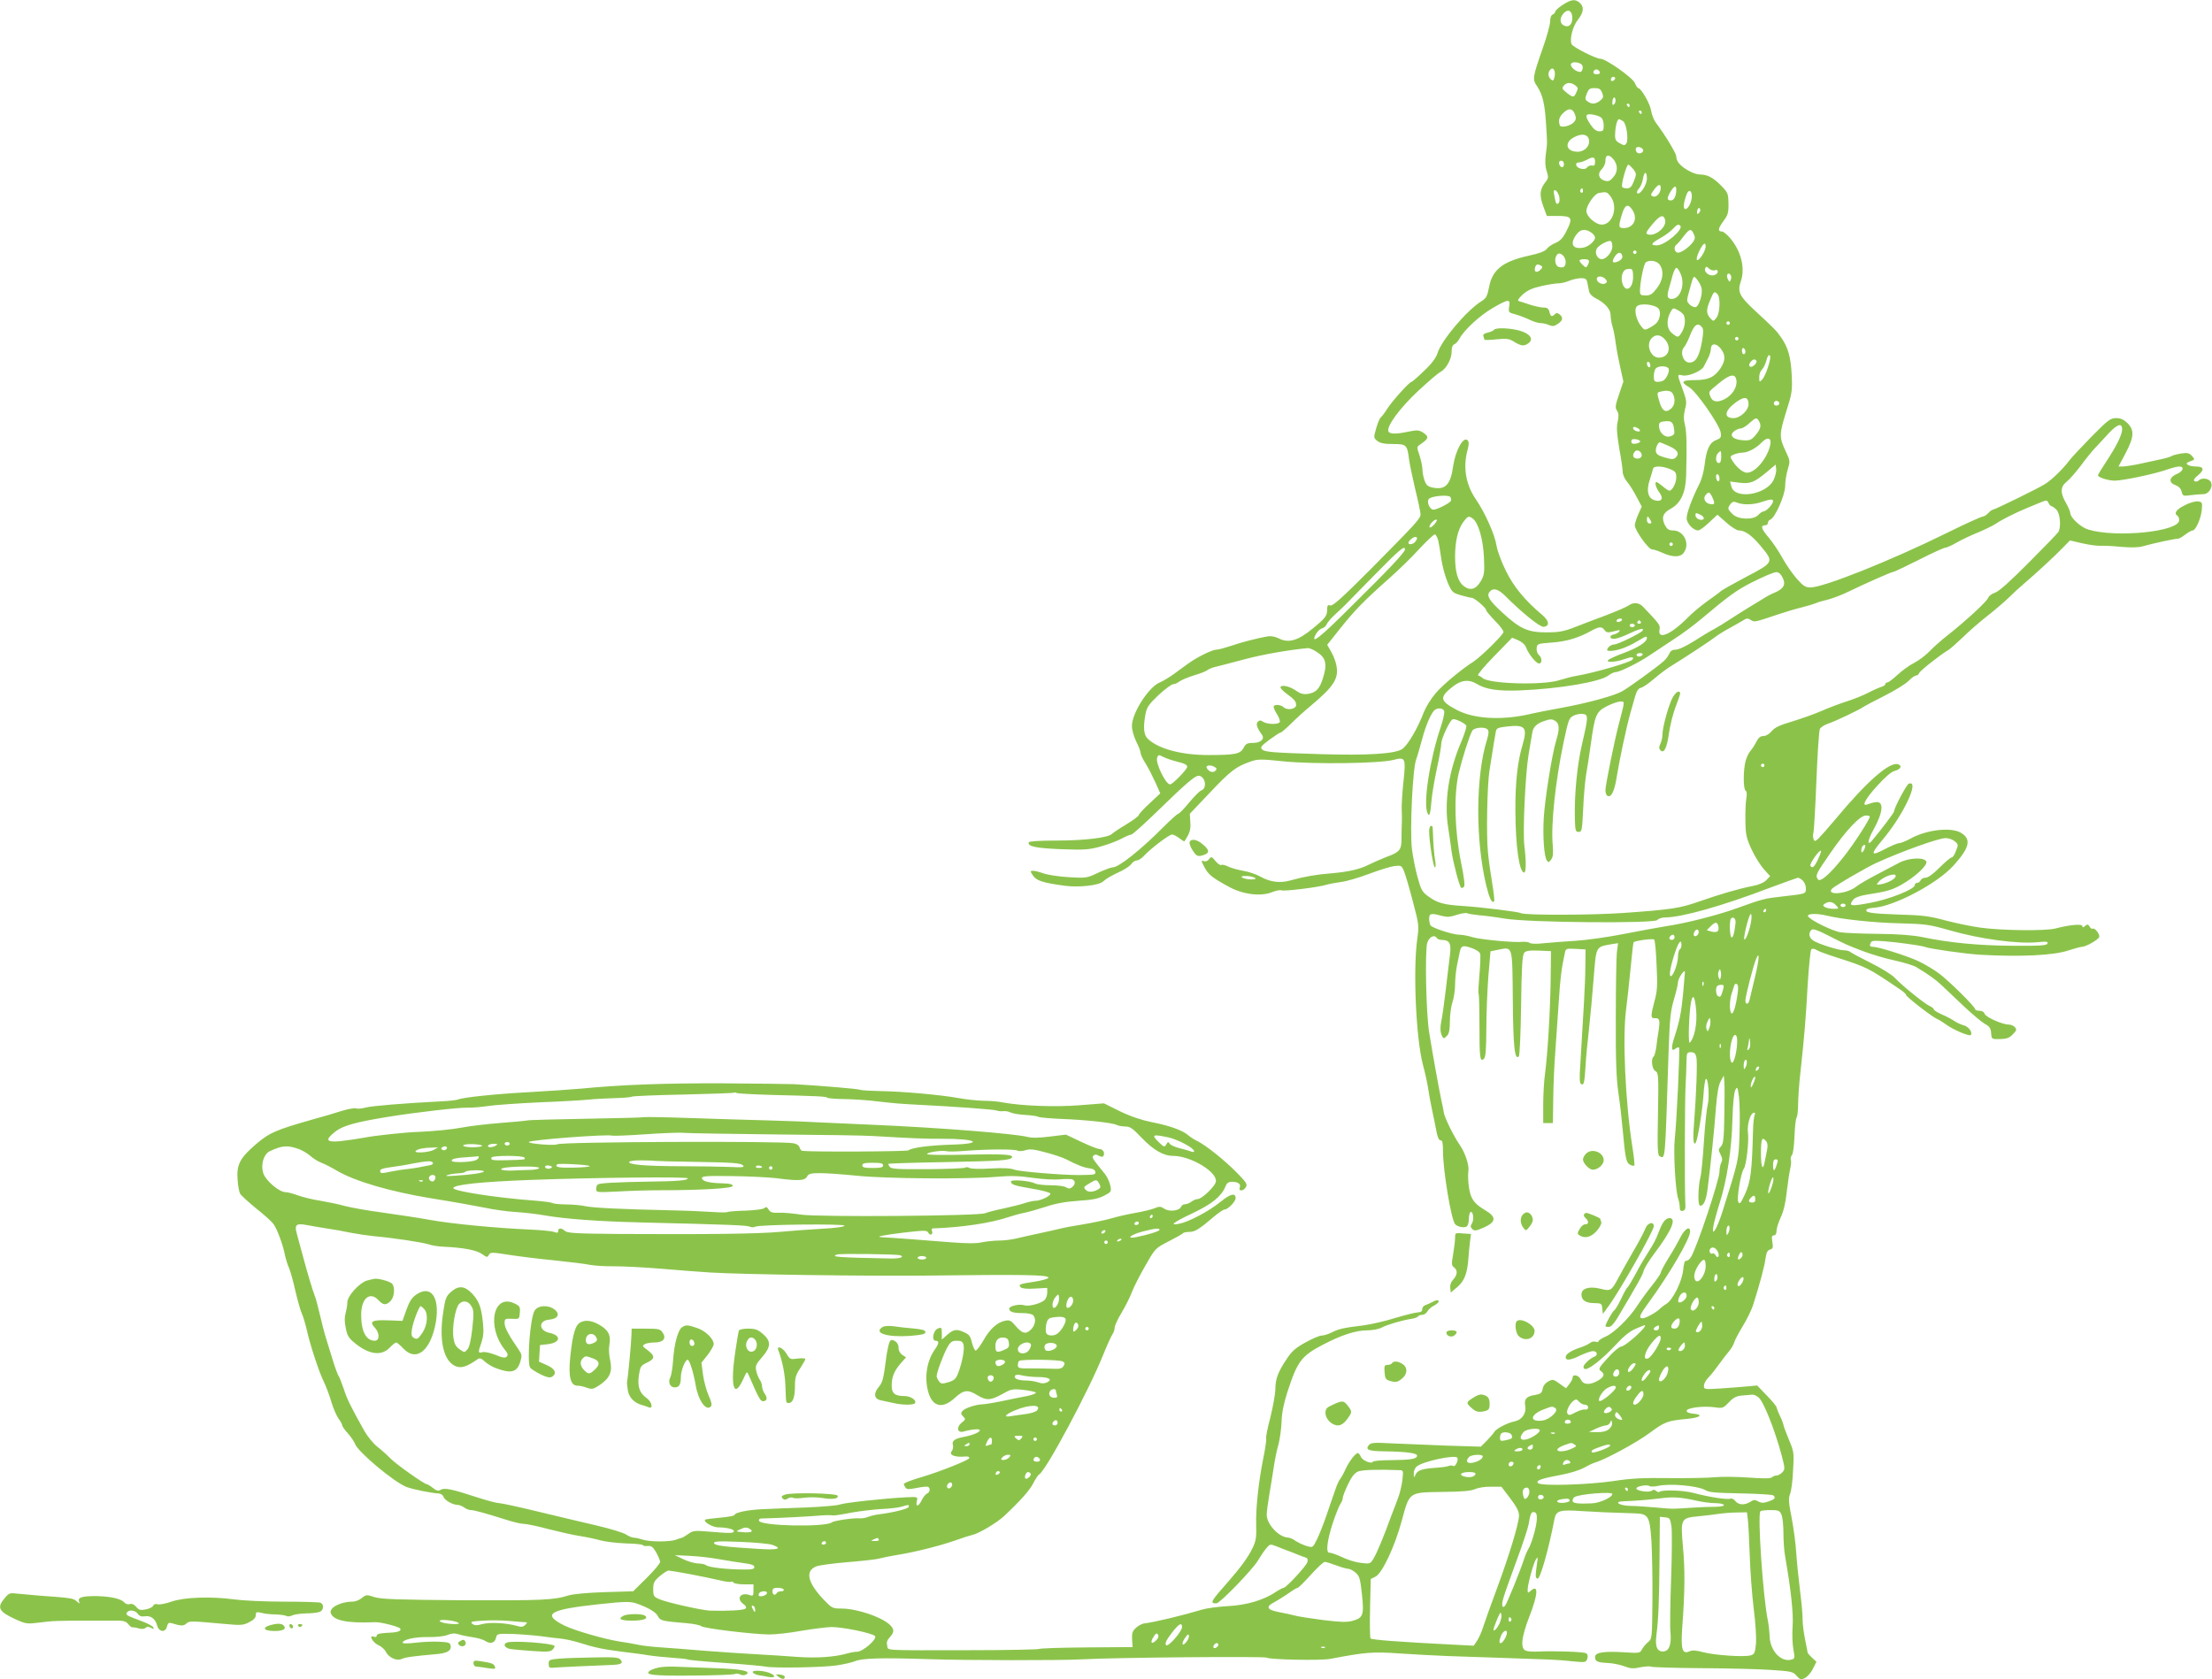 <?xml version="1.0" standalone="no"?>
<!DOCTYPE svg PUBLIC "-//W3C//DTD SVG 20010904//EN"
 "http://www.w3.org/TR/2001/REC-SVG-20010904/DTD/svg10.dtd">
<svg version="1.0" xmlns="http://www.w3.org/2000/svg"
 width="1280pt" height="972pt" viewBox="0 0 1280 972"
 preserveAspectRatio="xMidYMid meet">
<g transform="translate(0,972) scale(0.1,-0.1)"
fill="#8bc34a" stroke="none">
<path d="M9043 9692 c-23 -15 -42 -32 -43 -38 0 -7 -7 -14 -15 -18 -9 -3 -15
-18 -15 -40 0 -19 -19 -88 -42 -153 -60 -173 -62 -181 -33 -223 31 -47 44
-100 51 -212 8 -120 8 -114 -1 -181 -5 -39 -4 -70 5 -97 11 -35 11 -41 -8 -65
-32 -41 -35 -75 -12 -138 l21 -57 65 0 c80 0 87 -11 49 -86 -21 -42 -36 -58
-64 -70 -20 -8 -43 -24 -51 -35 -11 -14 -43 -26 -104 -39 -150 -33 -210 -81
-229 -180 -11 -55 -16 -66 -47 -85 -86 -55 -230 -226 -252 -300 -9 -27 -33
-60 -78 -102 -36 -35 -68 -63 -72 -63 -12 0 -112 -111 -140 -155 -15 -24 -32
-46 -37 -50 -6 -3 -18 -31 -27 -62 -16 -56 -16 -57 6 -75 17 -13 40 -18 91
-18 78 0 82 -4 93 -91 3 -24 19 -100 35 -169 17 -69 31 -135 31 -146 0 -25
-16 -43 -292 -322 -162 -162 -216 -211 -230 -206 -14 4 -18 0 -18 -20 0 -40
-8 -52 -84 -114 -85 -70 -139 -86 -196 -57 -20 10 -45 15 -64 12 -62 -11 -155
-35 -215 -56 -34 -11 -70 -21 -81 -21 -25 0 -111 -42 -165 -81 -22 -16 -60
-44 -85 -62 -25 -18 -60 -39 -79 -47 -64 -26 -161 -177 -161 -252 0 -23 11
-61 25 -90 14 -27 25 -57 25 -65 0 -9 13 -37 29 -62 16 -25 41 -75 57 -110
l28 -63 -62 -58 c-34 -31 -62 -62 -62 -67 0 -6 -33 -30 -72 -54 -40 -24 -77
-49 -83 -55 -19 -22 -159 -39 -319 -39 -98 0 -161 -4 -163 -10 -8 -24 41 -34
187 -40 134 -5 161 -3 227 15 41 11 96 32 121 45 26 14 52 25 59 25 7 0 80 66
163 147 153 149 205 193 225 193 39 0 53 -73 16 -85 -9 -3 -40 -34 -70 -70
-29 -36 -58 -65 -63 -65 -5 0 -44 -35 -86 -77 -131 -132 -258 -233 -293 -233
-9 0 -47 -14 -84 -31 -65 -31 -70 -32 -169 -26 -55 3 -121 13 -145 21 -24 9
-52 16 -62 16 -18 0 -18 -2 -4 -24 22 -34 56 -45 190 -63 79 -10 192 2 218 25
20 18 46 33 106 61 24 12 51 30 58 41 8 11 22 20 31 20 10 0 29 12 43 28 39
42 145 122 161 122 9 0 27 -10 42 -21 15 -12 28 -20 30 -18 31 47 37 66 34
110 l-3 49 114 120 c120 127 151 151 231 180 47 17 58 18 203 3 175 -17 553
-12 631 9 69 18 72 12 57 -129 -7 -65 -11 -136 -10 -158 1 -22 2 -56 1 -75 -1
-19 -2 -61 -2 -92 0 -67 -9 -79 -85 -107 -31 -12 -77 -32 -103 -45 -55 -28
-119 -42 -222 -51 -80 -6 -156 -19 -234 -41 -60 -17 -117 -9 -174 23 -23 13
-67 28 -98 33 -30 5 -69 16 -86 24 -17 9 -35 13 -40 10 -6 -4 -21 6 -34 22
-22 27 -25 28 -38 11 -8 -11 -20 -15 -31 -11 -15 6 -15 2 4 -34 23 -44 44 -61
141 -114 81 -45 185 -58 250 -32 22 9 47 14 55 11 17 -7 216 18 260 32 17 5
54 12 84 16 29 3 101 24 160 46 58 22 125 43 148 46 41 5 43 4 57 -28 8 -19
31 -97 51 -174 36 -136 37 -142 26 -220 -25 -181 -7 -578 33 -728 14 -51 27
-114 31 -142 4 -27 13 -79 21 -115 8 -36 19 -91 25 -122 7 -39 15 -58 25 -58
11 0 14 -15 14 -63 0 -110 47 -394 70 -422 14 -17 57 -24 69 -12 6 6 11 26 11
43 0 18 4 35 9 38 15 10 22 -42 9 -64 -10 -16 -10 -22 2 -34 13 -12 22 -10 68
10 69 31 72 60 10 97 -69 41 -88 67 -98 137 -5 35 -6 76 -3 92 6 32 -19 107
-51 153 -33 47 -87 157 -91 185 -2 14 -8 45 -14 70 -10 45 -50 263 -71 395
-18 109 -25 474 -11 518 12 36 42 50 56 27 3 -5 16 -10 28 -10 46 -1 56 -20
47 -90 -5 -36 -15 -126 -24 -200 -9 -74 -20 -156 -26 -182 -6 -31 -6 -57 0
-73 11 -29 14 -30 34 -9 11 11 16 35 16 83 0 38 7 88 15 111 8 23 15 69 15
100 0 32 5 82 11 112 6 29 13 62 15 73 8 42 17 46 67 29 26 -9 49 -23 52 -34
3 -9 1 -64 -4 -121 -5 -56 -8 -106 -5 -111 3 -4 5 -85 5 -180 0 -192 3 -215
25 -197 11 9 14 47 15 178 0 91 6 229 12 306 l12 139 44 9 c86 17 82 29 85
-288 2 -272 11 -355 35 -329 5 5 11 138 13 296 3 221 7 290 18 303 10 12 28
15 84 13 l71 -3 -2 -170 c-3 -187 -17 -418 -32 -535 -6 -41 -11 -123 -11 -182
l0 -108 28 0 28 0 2 140 c1 78 6 200 12 273 5 73 14 203 20 290 9 139 15 188
36 285 4 21 9 23 62 20 l57 -3 -1 -90 c0 -49 -4 -146 -8 -215 -4 -69 -9 -152
-11 -185 -2 -33 -6 -110 -10 -171 -6 -80 -5 -113 4 -118 16 -10 20 6 26 104 2
47 12 144 20 215 8 72 20 204 27 295 15 185 11 179 102 195 l39 6 -7 -55 c-3
-30 -6 -200 -6 -378 -1 -242 3 -351 15 -433 9 -60 20 -157 25 -215 15 -164 20
-189 42 -201 11 -6 22 -8 25 -5 3 3 -2 52 -11 108 -41 258 -58 641 -36 798 5
41 17 144 25 229 8 85 16 156 18 157 9 10 112 23 119 16 5 -5 11 -71 14 -148
6 -115 4 -150 -11 -204 -24 -90 -24 -105 0 -103 28 2 32 -10 23 -70 -5 -28
-11 -73 -14 -100 -4 -26 -11 -50 -15 -53 -17 -10 -10 -73 10 -83 18 -10 19
-23 15 -250 -4 -204 -2 -240 11 -244 32 -13 30 -36 50 593 7 204 11 245 31
314 13 44 24 89 24 102 0 21 39 79 40 58 0 -6 -5 -60 -10 -120 -11 -116 -21
-164 -51 -257 -20 -61 -18 -87 7 -66 8 6 17 9 20 6 6 -6 -13 -421 -25 -531 -8
-77 4 -295 19 -340 6 -16 10 -40 10 -53 0 -18 5 -24 18 -21 14 3 17 12 14 53
-4 84 -3 595 2 675 2 41 5 101 5 133 1 54 2 57 26 57 18 0 26 -7 31 -27 7 -26
0 -218 -14 -396 -7 -82 -2 -122 11 -100 11 18 38 182 44 271 3 51 10 95 14 97
14 9 22 -104 11 -148 -6 -23 -16 -119 -22 -213 -6 -95 -15 -185 -19 -202 -14
-49 -18 -165 -5 -169 20 -7 36 26 45 94 18 141 39 343 48 465 7 89 15 136 28
160 l18 33 3 -35 c2 -19 2 -108 0 -197 -2 -136 -6 -165 -20 -179 -15 -15 -15
-20 -2 -46 11 -21 12 -33 4 -47 -5 -11 -10 -34 -10 -52 0 -47 -133 -447 -166
-496 -8 -13 -20 -22 -27 -20 -8 1 -14 -17 -17 -53 -7 -67 -59 -173 -98 -197
-15 -9 -31 -22 -37 -28 -17 -19 -82 -55 -99 -55 -26 0 -19 18 33 89 122 167
241 371 241 413 0 35 -30 17 -56 -33 -14 -28 -45 -83 -70 -122 -24 -39 -44
-77 -44 -83 0 -6 -23 -40 -51 -75 -28 -35 -66 -87 -84 -115 -47 -73 -133 -157
-182 -179 -24 -10 -43 -23 -43 -28 0 -5 -7 -6 -16 -3 -9 4 -24 1 -33 -7 -9 -7
-34 -19 -56 -26 -54 -18 -85 -38 -85 -56 0 -22 28 -18 85 10 28 13 60 25 73
25 27 0 30 -26 4 -34 -11 -4 -29 -18 -42 -31 -18 -19 -21 -28 -12 -37 15 -15
102 52 186 143 40 44 78 74 110 88 27 11 50 21 52 21 26 0 -108 -122 -136
-124 -10 -1 -45 -30 -76 -65 -52 -57 -56 -65 -41 -76 25 -18 21 -33 -15 -55
-47 -28 -86 -26 -100 5 -12 26 -48 35 -48 11 0 -8 -9 -24 -19 -37 l-19 -24
-38 27 c-34 25 -39 26 -64 13 -17 -9 -30 -25 -33 -43 -5 -25 -12 -30 -45 -36
-49 -7 -64 -24 -56 -63 8 -41 -18 -80 -59 -89 -45 -9 -110 -43 -121 -63 -5 -9
-25 -31 -43 -50 l-34 -34 -197 6 c-108 4 -251 10 -317 13 -105 6 -122 4 -134
-10 -22 -27 -2 -35 89 -36 128 -2 190 -10 190 -25 0 -19 -36 -25 -149 -26 -56
0 -103 -4 -106 -9 -9 -15 -60 6 -70 28 -5 12 -13 22 -17 22 -14 0 -48 -44 -70
-89 -11 -25 -26 -53 -33 -61 -7 -8 -20 -37 -29 -65 -10 -27 -32 -93 -50 -145
-18 -52 -43 -116 -56 -141 -23 -47 -23 -47 -59 -37 -20 6 -48 19 -63 29 -14
11 -34 19 -45 20 -53 2 -123 77 -123 132 0 17 7 69 15 116 8 47 20 120 26 161
6 41 18 100 27 130 8 30 16 89 18 130 1 52 12 105 34 174 58 178 80 208 207
274 103 54 188 82 251 82 33 0 70 7 87 16 31 17 116 42 173 51 18 3 35 9 38
14 3 5 14 9 24 9 11 0 24 9 30 20 6 11 24 27 41 35 16 9 27 20 24 26 -4 6 -17
4 -33 -5 -15 -8 -35 -17 -44 -20 -10 -3 -18 -13 -18 -23 0 -13 -8 -18 -27 -19
-16 -1 -75 -16 -132 -33 -57 -18 -138 -36 -180 -42 -116 -14 -143 -20 -183
-40 -21 -11 -48 -19 -60 -19 -13 0 -55 -18 -94 -40 -57 -31 -79 -51 -108 -95
-51 -76 -66 -116 -66 -177 -1 -29 -14 -102 -29 -162 -16 -60 -27 -115 -24
-122 2 -7 -5 -56 -16 -110 -28 -138 -45 -294 -42 -392 2 -69 -1 -90 -20 -130
-26 -54 -69 -113 -138 -192 -107 -121 -112 -130 -72 -130 20 0 209 195 241
249 14 24 35 55 47 69 20 25 24 26 52 15 17 -7 46 -18 64 -25 17 -6 46 -17 62
-24 17 -7 38 -15 48 -18 14 -4 17 -12 12 -28 -7 -23 -123 -148 -137 -148 -5 0
-26 -11 -47 -25 -69 -46 -166 -75 -275 -81 -56 -3 -121 -12 -146 -19 -124 -37
-280 -74 -338 -81 -13 -1 -35 -13 -49 -26 -20 -18 -24 -31 -22 -67 l3 -44
-266 -2 c-146 -1 -270 -5 -276 -9 -6 -3 -181 -7 -389 -7 -535 -1 -481 -3 -489
27 -5 18 -1 31 15 48 27 29 27 47 -1 73 -50 46 -192 93 -279 93 -52 0 -55 2
-105 54 -91 97 -106 164 -41 190 18 7 102 18 187 25 85 7 166 16 180 21 14 4
59 13 100 20 102 16 249 53 340 85 41 15 86 29 100 32 37 9 141 71 180 108 96
90 148 149 169 190 12 24 28 48 35 52 41 25 291 493 372 697 20 50 43 100 50
111 8 11 14 29 14 40 0 12 18 51 40 87 22 37 49 90 60 120 11 29 46 98 78 153
57 100 57 100 134 140 43 22 81 43 84 48 4 4 21 7 37 7 31 0 57 16 139 86 28
24 58 44 65 44 19 0 63 46 63 65 0 33 -30 26 -90 -23 -65 -53 -183 -115 -237
-125 -59 -12 -35 8 78 61 113 54 166 97 190 154 8 21 18 28 38 28 35 0 53 -13
45 -33 -9 -24 23 -22 36 3 9 16 1 28 -52 82 -73 74 -177 157 -228 183 -19 9
-44 25 -55 35 -30 27 -109 56 -210 75 -59 12 -122 33 -184 63 l-93 46 -142
-11 c-141 -11 -331 -4 -441 16 -27 6 -80 10 -116 10 -37 1 -102 8 -145 16 -99
18 -318 38 -449 40 -55 1 -107 4 -115 7 -13 6 -228 24 -385 33 -33 1 -220 4
-415 5 -336 1 -584 -8 -820 -31 -58 -5 -190 -14 -295 -20 -189 -10 -387 -30
-415 -43 -8 -3 -49 -8 -90 -10 -220 -11 -409 -27 -443 -36 -22 -6 -46 -9 -55
-5 -9 3 -46 -3 -82 -14 -36 -12 -112 -34 -170 -50 -215 -61 -252 -77 -333
-147 -90 -78 -109 -116 -102 -204 2 -33 9 -68 14 -78 6 -11 48 -49 93 -86 46
-36 91 -77 101 -91 21 -29 55 -121 66 -180 5 -22 15 -56 24 -75 8 -19 25 -80
37 -135 13 -55 29 -112 36 -126 7 -14 20 -57 29 -95 20 -91 72 -248 100 -304
12 -25 32 -77 43 -116 12 -39 31 -82 42 -96 11 -15 20 -31 20 -37 0 -6 15 -28
34 -48 18 -21 36 -48 40 -59 14 -45 229 -225 300 -251 40 -14 137 -34 184 -37
12 0 25 -9 28 -19 6 -20 54 -47 82 -47 10 0 27 -7 38 -15 10 -8 28 -15 38 -15
20 0 81 -17 205 -56 40 -13 87 -24 103 -24 16 0 82 -14 145 -31 63 -16 143
-34 177 -39 33 -5 86 -16 116 -24 30 -9 99 -17 152 -19 54 -1 98 -6 98 -10 0
-4 12 -6 27 -5 22 2 31 -4 50 -37 12 -22 23 -47 23 -55 0 -9 -35 -50 -78 -93
l-78 -77 -164 -5 c-101 -3 -182 -11 -210 -19 -84 -27 -155 -30 -615 -28 -380
3 -468 6 -507 18 -46 15 -49 15 -74 -5 -15 -12 -38 -21 -53 -21 -71 0 -137
-35 -127 -66 14 -43 93 -60 256 -53 32 2 144 -27 147 -38 5 -15 -19 -22 -84
-24 -36 -2 -53 -7 -53 -15 0 -8 -6 -11 -16 -7 -32 12 -9 -32 24 -48 18 -8 39
-26 45 -40 17 -33 63 -54 91 -41 19 10 73 17 199 28 63 5 89 20 85 47 -3 20
-10 22 -68 25 -36 2 -98 -1 -138 -6 -40 -5 -72 -5 -72 0 0 18 69 34 145 33 47
-1 94 4 114 12 25 10 43 11 65 4 17 -6 54 -13 81 -17 28 -4 60 -13 72 -21 30
-20 56 -13 63 17 6 25 8 25 96 23 49 -2 123 -8 164 -13 41 -6 93 -12 115 -14
22 -2 69 -12 105 -23 91 -29 141 -39 250 -53 52 -6 122 -15 155 -21 33 -5 95
-11 138 -14 43 -3 82 -7 87 -10 4 -3 102 -12 216 -20 115 -8 220 -18 234 -21
42 -10 334 -5 412 7 40 6 88 17 105 24 42 18 155 21 428 12 217 -7 758 -8 885
-1 192 11 1055 18 1069 10 19 -12 315 -18 370 -7 207 39 242 42 401 31 85 -6
211 -12 280 -15 69 -2 215 -7 325 -11 110 -4 225 -8 255 -9 30 -1 92 -5 136
-10 79 -8 82 -7 89 15 5 15 2 25 -6 31 -14 9 -195 15 -278 10 -24 -1 -55 0
-68 4 -37 9 -31 75 17 199 50 128 54 190 8 149 -17 -15 -18 -15 -18 8 1 33 33
150 48 174 12 17 12 14 6 -25 -10 -70 -10 -83 3 -87 15 -5 66 175 98 345 10
49 31 55 159 46 101 -6 143 -8 304 -13 80 -2 88 -15 98 -157 4 -66 7 -220 6
-344 -2 -224 -2 -225 -26 -245 -13 -11 -29 -30 -35 -42 -11 -21 -15 -22 -105
-16 -116 7 -166 -1 -166 -27 0 -26 13 -32 73 -35 29 -1 72 -10 96 -19 36 -14
53 -15 93 -6 28 5 54 7 60 4 6 -4 135 -8 287 -9 152 -1 334 -5 405 -10 122 -8
131 -10 152 -34 19 -22 25 -24 47 -14 15 7 36 31 47 53 l21 42 -25 23 c-14 13
-26 27 -26 30 0 3 -7 38 -15 78 -8 40 -14 90 -14 112 1 22 -6 98 -15 170 -9
72 -19 171 -22 220 -3 50 -15 139 -26 198 -18 91 -20 114 -9 142 7 19 15 81
17 137 6 99 5 106 -25 177 -17 41 -31 79 -31 85 -1 6 -9 29 -20 51 -11 22 -19
45 -20 50 0 6 -25 36 -56 68 l-56 58 -55 -5 c-29 -3 -99 -8 -153 -12 -98 -6
-100 -6 -100 16 0 12 12 34 28 49 15 16 42 50 61 77 19 27 45 60 57 74 12 14
25 36 29 50 4 14 27 57 50 95 24 39 50 93 59 120 40 126 66 224 72 269 5 37
12 50 27 54 16 4 18 11 13 43 -5 31 -3 39 9 39 9 0 15 9 15 26 0 14 11 49 24
77 16 33 29 86 35 147 6 52 15 112 20 134 5 21 7 45 4 52 -3 8 0 21 6 28 7 8
13 56 15 109 2 52 7 101 12 108 5 8 9 43 9 79 0 36 6 117 13 180 24 222 31
307 42 505 7 110 16 204 21 210 6 6 17 5 30 -3 12 -8 62 -26 112 -42 183 -59
184 -59 374 -188 18 -12 33 -26 33 -31 0 -10 155 -130 180 -139 8 -3 29 -16
46 -28 43 -33 142 -75 149 -64 10 17 -15 50 -43 56 -15 4 -38 15 -52 24 -14
10 -46 27 -72 38 -27 12 -48 25 -48 30 0 5 -11 14 -25 20 -30 14 -159 118
-200 162 -16 18 -79 57 -140 87 -60 30 -114 59 -119 64 -6 5 -22 9 -36 9 -32
0 -146 36 -177 56 -25 16 -30 43 -11 62 8 8 31 1 92 -30 112 -57 108 -55 206
-93 48 -18 131 -43 184 -54 54 -12 109 -29 124 -38 76 -46 111 -71 147 -105
22 -21 80 -76 130 -123 49 -46 104 -92 122 -102 25 -13 33 -24 35 -53 3 -35 3
-35 51 -34 38 1 54 6 74 27 22 22 24 28 13 41 -7 9 -23 16 -36 16 -37 0 -134
43 -140 63 -3 10 -15 17 -30 17 -13 0 -24 4 -24 8 0 15 -153 166 -210 208 -30
23 -85 55 -121 72 -68 31 -229 82 -261 82 -19 0 -22 8 -10 28 7 10 36 9 148
-3 76 -9 150 -20 164 -26 30 -11 227 -39 320 -45 230 -13 423 -4 509 25 35 11
70 21 78 21 23 0 93 40 100 56 6 16 -25 56 -38 49 -4 -3 -12 2 -17 12 -9 14
-13 15 -26 4 -12 -10 -16 -11 -16 -1 0 14 -73 8 -156 -14 -59 -15 -310 -12
-434 5 -47 6 -137 25 -200 41 -99 27 -138 31 -280 35 -152 5 -195 12 -177 30
4 4 23 8 42 9 119 10 365 140 459 244 94 104 105 153 43 190 -56 34 -200 18
-292 -34 -26 -14 -56 -26 -65 -26 -10 0 -48 -16 -84 -35 -81 -43 -84 -31 -16
50 124 146 222 354 155 329 -13 -6 -85 -141 -85 -161 0 -7 -72 -102 -127 -168
-29 -35 -26 2 5 57 60 107 66 174 14 165 -15 -2 -35 -8 -44 -12 -39 -16 -16
29 54 106 46 51 82 82 101 87 35 9 46 29 22 38 -48 19 -180 -96 -367 -321 -41
-49 -85 -98 -96 -109 -20 -17 -22 -17 -28 -2 -3 9 -4 26 0 39 3 12 11 148 17
301 6 154 15 288 20 297 5 10 26 23 46 30 38 12 190 84 208 99 6 4 60 33 120
63 61 31 123 69 139 86 17 17 36 31 43 31 8 0 16 7 19 15 6 14 121 105 167
132 11 6 49 40 86 75 36 36 100 91 141 123 41 32 96 79 122 104 25 25 65 62
88 81 68 58 181 162 226 209 l42 43 73 -17 c40 -9 87 -15 104 -14 16 1 70 -1
119 -6 56 -5 101 -4 125 3 58 17 195 46 204 44 4 -1 23 9 41 23 18 14 38 25
44 25 18 0 49 71 53 120 4 42 2 45 -23 48 -14 2 -49 -8 -77 -23 -48 -24 -63
-46 -41 -60 6 -3 10 -15 10 -26 0 -66 -363 -103 -526 -54 -43 13 -103 68 -104
95 0 8 -11 35 -25 59 -34 58 -33 94 4 123 17 13 53 55 82 93 28 39 67 86 85
105 18 19 53 56 77 83 50 53 77 61 77 22 0 -31 -32 -96 -94 -190 -25 -38 -46
-72 -46 -76 0 -12 60 -31 98 -31 49 1 222 37 295 62 31 11 66 20 77 20 33 0
23 -29 -15 -44 -44 -19 -47 -50 -6 -64 18 -7 31 -19 35 -37 7 -26 9 -27 53
-21 25 3 58 6 73 6 35 0 61 50 40 75 -15 18 -51 20 -67 4 -6 -6 -17 -8 -24 -4
-8 6 -2 16 21 35 38 31 33 50 -13 50 -18 0 -39 4 -47 10 -11 7 -9 11 14 20 28
10 28 11 10 31 -16 17 -26 20 -64 14 -25 -4 -49 -11 -55 -15 -5 -4 -35 -13
-65 -19 -30 -6 -84 -18 -120 -26 -36 -8 -78 -14 -93 -15 l-28 0 41 77 c49 94
52 133 11 174 -22 21 -39 29 -66 29 -32 0 -46 -10 -140 -105 -57 -58 -117
-122 -132 -142 -35 -47 -103 -113 -140 -135 -41 -26 -291 -148 -301 -148 -5 0
-17 -9 -27 -20 -10 -11 -25 -20 -32 -20 -8 0 -101 -42 -206 -94 -326 -161
-715 -316 -790 -316 -30 0 -42 8 -80 51 -25 28 -62 82 -83 120 -21 38 -57 92
-81 120 -42 49 -47 69 -17 69 8 0 14 6 14 14 0 8 7 16 15 19 27 11 85 142 85
194 0 27 7 70 15 96 14 47 14 51 -10 101 -40 85 -40 101 0 230 35 110 37 124
33 214 -5 105 -21 162 -62 220 -26 38 -38 50 -158 161 -84 79 -95 103 -74 164
26 77 0 177 -65 252 -17 19 -37 35 -44 35 -26 0 -24 17 7 59 27 37 31 50 30
103 -1 57 -4 64 -39 100 -47 49 -82 68 -126 68 -34 0 -100 36 -124 68 -7 9
-13 25 -13 36 0 19 -66 127 -119 197 -11 15 -23 46 -27 70 -6 40 -58 129 -74
129 -4 0 -13 13 -20 30 -13 31 -168 140 -199 140 -27 0 -161 68 -167 85 -12
30 7 104 37 141 33 42 37 74 11 97 -26 24 -50 21 -99 -11z m55 -67 c4 -41 -16
-66 -45 -54 -28 10 -30 44 -6 71 24 27 47 19 51 -17z m60 -289 c2 -10 -1 -23
-7 -29 -13 -13 -61 17 -61 39 0 23 64 15 68 -10z m-163 -63 c-5 -20 -8 -23
-20 -13 -18 15 -19 42 -3 58 17 17 32 -11 23 -45z m263 29 c2 -7 -6 -12 -17
-12 -21 0 -27 11 -14 24 9 9 26 2 31 -12z m83 -45 c-13 -13 -26 -3 -16 12 3 6
11 8 17 5 6 -4 6 -10 -1 -17z m-226 -31 c17 -12 18 -18 7 -40 -14 -32 -19 -32
-57 -2 -25 20 -28 26 -16 40 16 20 41 21 66 2z m156 -43 c9 -24 7 -30 -11 -45
-26 -21 -50 -23 -73 -5 -15 10 -16 16 -5 45 11 27 17 32 45 32 27 0 35 -5 44
-27z m70 -66 c-8 -8 -11 -5 -11 9 0 27 14 41 18 19 2 -9 -1 -22 -7 -28z m89
-7 c0 -5 -2 -10 -4 -10 -3 0 -8 5 -11 10 -3 6 -1 10 4 10 6 0 11 -4 11 -10z
m-316 -53 c8 -22 6 -31 -9 -47 -11 -10 -33 -20 -50 -22 -26 -3 -30 0 -33 24
-2 19 5 36 23 53 31 32 56 29 69 -8z m386 13 c0 -5 -2 -10 -4 -10 -3 0 -8 5
-11 10 -3 6 -1 10 4 10 6 0 11 -4 11 -10z m-234 -31 c8 -6 14 -27 14 -45 0
-29 -3 -34 -25 -34 -17 0 -32 11 -50 37 -36 53 -33 67 11 60 20 -3 42 -11 50
-18z m127 -21 c19 -16 32 -106 18 -128 -9 -13 -14 -13 -38 1 -23 12 -28 22
-27 50 1 46 12 89 22 89 5 0 16 -6 25 -12z m-199 -104 c10 -39 -27 -76 -73
-72 -62 5 -68 56 -10 85 42 22 76 16 83 -13z m314 -61 c5 -18 -28 -29 -38 -12
-5 7 -6 17 -3 22 7 12 35 5 41 -10z m-175 -51 c29 -32 31 -74 4 -106 -19 -23
-29 -28 -50 -22 -36 9 -45 42 -18 67 12 12 21 32 21 49 0 34 18 39 43 12z
m-103 -18 c0 -19 -4 -25 -17 -22 -10 2 -23 -3 -29 -11 -7 -9 -20 -12 -37 -7
-30 7 -37 36 -9 36 9 0 28 7 42 14 38 21 50 19 50 -10z m-180 -15 c0 -24 -23
-21 -28 4 -2 10 3 17 12 17 10 0 16 -9 16 -21z m403 -30 c17 -24 17 -27 2 -67
-13 -33 -22 -42 -40 -42 -13 0 -26 3 -28 8 -8 13 26 133 36 129 6 -2 19 -15
30 -28z m77 -53 c0 -36 -41 -98 -56 -84 -4 5 0 16 10 27 9 10 20 35 23 55 7
46 23 47 23 2z m80 -54 c0 -29 -25 -56 -44 -49 -16 6 -16 9 4 37 24 34 40 39
40 12z m90 -9 c0 -38 -13 -63 -31 -63 -24 0 -24 14 -2 51 20 33 33 38 33 12z
m-540 -9 c0 -8 -5 -12 -10 -9 -6 4 -8 11 -5 16 9 14 15 11 15 -7z m-138 -29
c4 -17 3 -34 -2 -39 -13 -13 -17 -7 -25 38 -6 30 -5 38 6 34 7 -2 16 -17 21
-33z m768 0 c0 -34 -21 -75 -37 -75 -15 0 -12 36 8 88 11 28 29 20 29 -13z
m-471 -1 c46 -59 14 -164 -50 -164 -36 0 -89 47 -89 79 0 32 46 99 72 104 43
8 47 7 67 -19z m125 -76 c36 -51 11 -107 -46 -108 -33 0 -34 7 -13 78 17 57
35 65 59 30z m387 -21 c-8 -8 -11 -7 -11 4 0 9 3 19 7 23 4 4 9 2 11 -4 3 -7
-1 -17 -7 -23z m-196 -38 c13 -42 -58 -101 -101 -85 -13 5 -7 16 26 56 45 54
65 62 75 29z m88 -35 c21 -21 -88 -114 -135 -114 -40 0 -35 11 20 42 26 14 58
38 71 52 25 27 33 30 44 20z m-515 -40 c12 -8 22 -21 22 -29 0 -20 -37 -52
-67 -58 -62 -12 -81 20 -42 74 23 33 53 37 87 13z m593 -8 c9 -19 8 -29 -3
-45 -20 -28 -60 -58 -83 -63 -24 -4 -34 31 -14 46 8 6 27 28 42 49 33 43 43
46 58 13z m-471 -73 c0 -31 -35 -73 -61 -73 -26 0 -43 35 -29 61 12 21 69 51
82 43 5 -3 8 -17 8 -31z m540 0 c0 -25 -38 -85 -50 -78 -5 3 0 25 12 50 23 47
38 58 38 28z m-400 -33 c0 -5 -4 -10 -10 -10 -5 0 -10 5 -10 10 0 6 5 10 10
10 6 0 10 -4 10 -10z m-410 -56 c0 -28 -13 -37 -40 -29 -23 7 -28 53 -8 73 16
16 48 -13 48 -44z m328 33 c2 -10 -7 -21 -22 -29 -34 -15 -43 -5 -22 27 18 28
39 29 44 2z m-195 -23 c3 -4 2 -15 -4 -26 -10 -19 -12 -19 -30 -2 -10 9 -19
21 -19 26 0 9 44 11 53 2z m411 -26 c26 -37 20 -89 -16 -136 -26 -34 -38 -42
-65 -42 -29 0 -33 3 -33 27 0 48 22 158 34 165 23 16 65 8 80 -14z m-686 -6
c10 -7 8 -13 -7 -26 -21 -19 -37 -7 -27 19 6 17 15 18 34 7z m1006 -26 c10 4
16 1 16 -9 0 -8 -10 -17 -22 -20 -26 -7 -59 18 -51 39 5 13 8 13 23 -1 9 -8
25 -13 34 -9z m-474 -40 c0 -64 -41 -92 -60 -41 -14 37 -2 83 24 87 32 6 36 1
36 -46z m276 17 c26 -62 -3 -143 -52 -143 -27 0 -30 16 -15 66 5 16 14 48 20
72 7 23 16 42 22 42 5 0 17 -16 25 -37z m290 -30 c-7 -17 -8 -17 -17 0 -12 21
-2 44 13 29 6 -6 8 -19 4 -29z m-725 1 c10 -13 10 -17 -1 -24 -18 -11 -50 6
-50 25 0 20 34 19 51 -1z m555 -51 c8 -32 -13 -102 -32 -110 -9 -3 -25 3 -36
14 -19 19 -19 22 -3 79 26 95 24 92 46 65 11 -13 22 -35 25 -48z m-661 32 c3
-14 7 -36 10 -50 3 -15 18 -31 38 -41 54 -27 87 -64 87 -98 0 -17 5 -47 11
-66 6 -19 15 -64 19 -100 5 -36 17 -99 27 -142 l17 -76 -25 -74 c-22 -65 -24
-77 -12 -95 10 -15 11 -31 4 -64 -8 -33 -5 -69 9 -154 11 -60 20 -122 20 -137
0 -14 11 -40 25 -56 14 -16 38 -55 55 -87 l30 -57 -20 -45 c-11 -25 -20 -53
-20 -63 0 -29 79 -140 100 -140 10 0 37 -9 61 -20 60 -27 104 -26 123 2 37 52
-1 128 -63 128 -24 0 -34 7 -47 31 -21 42 -12 70 33 94 58 31 87 92 90 190 5
178 3 256 -7 296 -8 31 -8 53 0 88 11 40 10 53 -9 106 -38 105 -38 99 -4 92
34 -7 112 27 123 53 4 8 15 29 24 47 9 17 16 41 16 52 0 35 29 37 56 5 30 -38
30 -70 -1 -117 -35 -51 -71 -67 -150 -67 -74 0 -82 -11 -31 -41 42 -24 175
-216 183 -262 4 -29 1 -33 -26 -44 -38 -14 -57 -54 -67 -143 -4 -36 -17 -85
-30 -110 -42 -83 -74 -169 -74 -199 0 -30 38 -71 67 -71 8 0 36 20 63 46 l48
45 51 -45 c29 -26 61 -46 72 -46 36 0 76 -28 128 -91 77 -92 76 -94 -85 -178
-75 -40 -142 -77 -148 -84 -7 -7 -42 -32 -77 -57 -35 -25 -84 -66 -109 -91
-99 -101 -179 -136 -167 -73 5 26 2 30 -95 132 -24 25 -55 28 -85 7 -11 -8
-69 -33 -129 -56 -60 -22 -143 -54 -184 -70 -62 -24 -90 -29 -162 -29 -108 0
-153 21 -256 116 -76 70 -91 96 -72 119 20 24 48 17 88 -22 101 -101 204 -184
225 -181 36 5 32 35 -10 70 -100 84 -165 164 -209 254 -25 50 -49 115 -54 145
-10 65 -67 193 -121 271 -57 84 -74 183 -47 283 9 35 9 48 0 57 -24 24 -70
-59 -83 -149 -15 -109 -45 -140 -119 -125 -28 6 -37 14 -47 42 -7 19 -12 49
-12 66 -1 17 -8 52 -17 79 -16 46 -16 49 2 61 53 36 55 46 18 71 -23 14 -33
15 -83 5 -75 -16 -110 -15 -117 2 -11 29 67 135 172 233 58 54 116 104 129
110 34 18 65 75 65 117 0 24 5 39 15 43 9 3 22 18 30 32 25 49 120 137 194
179 90 52 102 53 94 8 -5 -34 -4 -35 38 -46 24 -7 61 -21 81 -31 20 -10 48
-19 62 -19 14 0 36 -5 49 -11 20 -9 30 -8 51 6 30 20 33 37 11 55 -12 10 -19
10 -27 2 -18 -18 -25 -15 -32 13 -5 19 -13 25 -34 25 -15 0 -49 7 -77 16 -27
9 -57 19 -65 21 -11 3 -5 13 21 38 27 24 54 37 107 49 39 9 84 16 100 16 16 0
45 7 63 15 19 8 49 14 66 15 27 0 34 -4 38 -25z m753 -67 c19 -19 15 -112 -6
-138 -17 -21 -18 -21 -35 -2 -24 27 -25 49 -1 105 21 51 24 53 42 35z m-340
-85 c14 -19 8 -58 -11 -81 -6 -7 -24 -20 -41 -29 -28 -15 -31 -14 -48 7 -29
36 -44 96 -27 116 18 22 108 12 127 -13z m146 -38 c11 -29 6 -66 -11 -96 -21
-35 -23 -35 -57 -8 -31 24 -35 73 -11 120 15 28 17 29 44 14 16 -8 31 -22 35
-30z m266 -45 c0 -5 -4 -10 -10 -10 -5 0 -10 5 -10 10 0 6 5 10 10 10 6 0 10
-4 10 -10z m-161 -24 c9 -11 9 -32 -2 -91 -16 -85 -38 -117 -76 -113 -32 4
-50 61 -27 87 8 9 22 36 32 61 27 72 48 87 73 56z m-219 -66 c46 -46 29 -110
-31 -110 -48 0 -76 75 -42 112 21 23 48 23 73 -2z m430 0 c0 -5 -4 -10 -10
-10 -5 0 -10 5 -10 10 0 6 5 10 10 10 6 0 10 -4 10 -10z m40 -76 c0 -8 -4 -14
-10 -14 -5 0 -10 9 -10 21 0 11 5 17 10 14 6 -3 10 -13 10 -21z m131 -88 c-10
-32 -26 -66 -35 -74 -15 -15 -16 -14 -16 15 0 17 7 36 15 43 8 7 20 30 26 52
6 25 14 37 20 31 6 -6 2 -31 -10 -67z m-67 35 c3 -4 -3 -16 -13 -25 -22 -20
-40 -4 -21 19 14 17 26 19 34 6z m-614 -27 c0 -8 -4 -12 -10 -9 -5 3 -10 13
-10 21 0 8 5 12 10 9 6 -3 10 -13 10 -21z m106 -18 c6 -16 -12 -56 -30 -68 -6
-4 -21 -8 -33 -8 -19 0 -23 5 -23 33 0 18 5 38 12 45 17 17 67 15 74 -2z m392
-68 c5 -40 -24 -85 -68 -108 -45 -23 -74 -16 -85 21 -8 24 -10 20 58 76 59 48
90 52 95 11z m-368 -77 c16 -30 12 -66 -9 -85 -30 -28 -52 -16 -67 34 -17 57
-17 58 4 63 38 10 62 6 72 -12z m438 -54 c5 -37 -45 -87 -87 -87 -58 0 -52 43
12 90 49 36 71 35 75 -3z m177 4 c7 -12 -12 -24 -25 -16 -11 7 -4 25 10 25 5
0 11 -4 15 -9z m-115 -111 c14 -25 7 -46 -25 -83 -22 -24 -31 -28 -71 -25 -57
4 -80 29 -49 52 11 9 28 16 37 16 10 0 32 13 50 30 39 35 44 36 58 10z m-491
-62 c1 -11 -9 -20 -26 -24 -31 -8 -63 23 -63 62 0 19 6 23 38 26 38 3 47 -8
51 -64z m-209 22 c8 -5 12 -12 9 -15 -8 -8 -39 5 -39 16 0 11 11 11 30 -1z
m763 -99 c-20 -83 -96 -167 -142 -156 -25 6 -60 39 -82 78 -8 14 -5 19 16 27
15 6 35 10 46 10 33 0 82 26 113 59 35 36 60 27 49 -18z m-752 24 c0 -5 -12
-11 -26 -13 -18 -2 -25 1 -25 13 0 12 7 15 25 13 14 -2 26 -7 26 -13z m163
-25 c52 -22 66 -44 44 -67 -14 -13 -22 -13 -64 -1 -38 11 -50 19 -52 36 -3 19
12 52 23 52 2 0 24 -9 49 -20z m-154 -55 c0 -15 -19 -24 -37 -17 -16 5 -17 24
-1 40 13 13 38 -2 38 -23z m460 -10 c0 -24 -5 -35 -15 -35 -18 0 -20 41 -3 58
17 17 18 16 18 -23z m303 -133 c-42 -86 -224 -115 -244 -38 l-8 29 55 -7 c63
-7 84 1 159 63 l50 42 3 -26 c2 -14 -5 -42 -15 -63z m-599 63 c31 -13 36 -20
36 -48 0 -32 -23 -77 -40 -77 -5 0 -22 11 -38 25 -17 14 -33 25 -36 25 -13 0
-5 -32 16 -60 26 -35 14 -56 -25 -46 -40 10 -52 54 -31 117 9 30 19 60 20 67
5 17 54 15 98 -3z m286 -56 c0 -11 -4 -17 -10 -14 -5 3 -10 15 -10 26 0 11 5
17 10 14 6 -3 10 -15 10 -26z m-42 -106 c17 -37 15 -45 -9 -41 -31 4 -46 32
-30 52 18 22 24 20 39 -11z m-1513 -23 c-9 -14 -81 -50 -100 -50 -22 0 -42 47
-26 63 17 17 114 25 124 10 4 -7 5 -18 2 -23z m1865 -2 c0 -16 -40 -58 -55
-58 -7 0 -20 -9 -30 -20 -28 -31 -118 -28 -150 5 -28 28 -30 33 -11 58 11 14
19 16 40 7 36 -13 92 -12 141 5 52 17 65 18 65 3z m1612 -28 c4 0 17 -9 28
-20 21 -21 28 -102 11 -129 -5 -8 -82 -88 -171 -177 -108 -109 -173 -167 -195
-174 -19 -6 -37 -20 -40 -30 -7 -21 -130 -134 -235 -217 -36 -28 -83 -70 -105
-93 -22 -23 -62 -53 -89 -67 -27 -13 -70 -45 -96 -69 -26 -24 -52 -44 -59 -44
-6 0 -11 -4 -11 -9 0 -5 -10 -13 -22 -16 -13 -4 -48 -19 -78 -35 -30 -15 -86
-38 -125 -50 -38 -12 -104 -37 -145 -55 -41 -18 -118 -45 -170 -61 -72 -21
-101 -35 -118 -56 -14 -16 -33 -28 -47 -28 -18 0 -29 -9 -41 -32 -9 -18 -24
-42 -34 -53 -10 -11 -23 -38 -29 -60 -14 -52 -14 -162 0 -171 7 -4 9 -21 4
-48 -4 -22 -6 -81 -5 -129 1 -77 6 -98 35 -162 19 -41 51 -92 71 -115 l37 -41
-22 -23 c-13 -14 -43 -27 -79 -34 -82 -16 -187 -47 -305 -88 -116 -41 -162
-48 -442 -68 -184 -13 -574 -14 -594 -1 -14 8 -226 34 -331 41 -114 7 -152 17
-205 56 -35 25 -42 37 -62 111 -13 45 -27 119 -33 165 -12 108 4 461 25 517 8
22 23 75 35 119 21 80 54 155 74 168 19 13 46 9 53 -7 3 -9 -6 -51 -20 -93
-63 -186 -102 -438 -77 -497 11 -27 17 -9 24 75 3 36 17 118 31 183 14 64 25
128 25 142 0 30 49 135 66 142 13 5 69 -21 79 -37 3 -5 -10 -47 -29 -93 -73
-168 -100 -348 -76 -497 6 -41 16 -104 20 -140 9 -63 44 -197 55 -208 3 -3 10
-1 16 5 7 7 2 51 -17 144 -37 186 -42 386 -13 514 20 84 60 211 78 245 10 20
74 25 89 8 8 -10 7 -25 -3 -58 -66 -210 -68 -580 -5 -844 19 -77 33 -106 46
-93 3 3 -2 50 -11 104 -9 54 -21 136 -25 183 -10 98 -4 389 9 470 22 139 33
207 37 227 3 18 13 22 63 28 107 12 121 -4 92 -104 -30 -100 -43 -220 -42
-385 1 -203 22 -356 51 -356 11 0 12 66 1 154 -10 80 5 410 24 526 9 52 18
109 21 126 5 37 26 57 76 73 29 10 41 9 57 -1 25 -15 27 -46 6 -114 -25 -83
-66 -343 -72 -450 -6 -108 2 -221 18 -244 8 -13 12 -12 25 5 11 15 13 35 9 85
-11 118 16 371 63 594 27 127 31 140 56 153 15 8 39 13 54 11 34 -4 34 -14 -3
-173 -29 -125 -45 -292 -42 -430 2 -73 4 -80 22 -80 19 0 20 9 26 130 3 72 11
162 17 200 7 39 19 117 27 175 24 174 31 190 94 223 30 15 65 27 78 27 26 0
26 5 -8 -125 -26 -97 -79 -359 -79 -389 0 -14 5 -28 11 -32 22 -13 42 26 55
113 15 95 56 287 79 368 8 28 20 70 27 95 9 31 19 46 33 49 11 2 45 25 75 51
30 26 75 60 100 75 88 54 225 145 254 167 16 13 55 37 85 53 31 17 66 37 79
45 18 12 26 13 43 2 22 -14 18 -15 164 34 39 13 99 31 133 39 35 9 71 20 80
24 10 5 40 14 67 20 28 7 82 27 120 46 101 49 250 115 261 115 5 0 72 32 148
70 76 39 145 70 153 70 7 0 37 13 66 30 28 16 85 43 125 59 40 17 85 39 100
49 35 24 112 63 182 92 30 12 69 28 85 35 27 11 31 11 39 -6 5 -11 13 -19 18
-19z m-2031 -50 c26 -14 24 -32 -3 -28 -13 2 -24 11 -26 21 -4 20 2 21 29 7z
m-1318 -22 c32 -25 59 -118 64 -223 4 -91 2 -104 -19 -140 -28 -47 -61 -56
-99 -26 -33 26 -49 81 -49 170 0 87 16 156 47 199 27 36 32 38 56 20z m1027
-8 c9 -16 8 -20 -5 -20 -8 0 -15 9 -15 20 0 11 2 20 5 20 2 0 9 -9 15 -20z
m-1252 -27 c-12 -13 -24 -20 -26 -14 -4 13 30 49 41 43 5 -2 -2 -15 -15 -29z
m24 -89 c4 -16 12 -64 18 -107 6 -43 23 -105 37 -138 24 -56 28 -60 76 -74 28
-8 56 -15 63 -15 16 0 84 -58 84 -72 0 -5 23 -32 50 -60 28 -28 50 -57 50 -66
0 -15 -128 -141 -173 -171 -72 -46 -181 -137 -220 -184 -25 -29 -55 -77 -67
-107 -37 -97 -94 -194 -127 -216 -41 -27 -200 -37 -468 -29 -284 9 -327 12
-342 28 -12 11 -5 20 42 55 31 23 60 42 65 42 5 0 33 24 62 53 29 29 80 75
113 102 131 110 162 156 149 229 -3 22 -17 60 -30 82 l-24 42 74 93 c84 106
143 166 282 289 53 47 133 124 177 173 45 48 85 86 91 84 5 -2 13 -17 18 -33z
m-132 -9 c-14 -17 -40 -20 -40 -6 0 6 10 17 22 26 26 17 37 3 18 -20z m1490
-15 c0 -5 -4 -10 -10 -10 -5 0 -10 5 -10 10 0 6 5 10 10 10 6 0 10 -4 10 -10z
m-1550 -30 c0 -16 -90 -112 -303 -322 -192 -192 -246 -234 -213 -169 9 16 24
31 36 34 11 3 23 13 27 24 4 10 25 35 47 55 50 46 35 30 226 226 148 151 180
178 180 152z m2167 -138 c6 -4 17 -20 23 -36 13 -34 -3 -56 -53 -77 -18 -7
-46 -22 -64 -34 -17 -11 -51 -31 -74 -45 -24 -14 -72 -45 -108 -68 -36 -24
-82 -52 -102 -63 -20 -10 -72 -41 -115 -69 -46 -29 -90 -50 -107 -50 -19 0
-30 -7 -37 -22 -5 -13 -19 -32 -32 -44 -39 -35 -211 -160 -245 -177 -50 -26
-197 -66 -343 -93 -74 -13 -151 -29 -170 -33 -170 -42 -338 -34 -440 20 -100
53 -103 73 -21 137 49 37 91 41 136 14 52 -32 122 -43 250 -38 225 9 466 49
513 87 14 10 32 19 41 19 24 0 133 54 198 98 32 21 96 64 143 95 47 30 116 82
154 114 159 134 205 167 291 211 77 38 123 58 145 61 3 0 10 -3 17 -7z m-912
-272 c-3 -5 -13 -10 -21 -10 -8 0 -12 5 -9 10 3 6 13 10 21 10 8 0 12 -4 9
-10z m110 -10 c3 -5 -1 -10 -10 -10 -9 0 -13 5 -10 10 3 6 8 10 10 10 2 0 7
-4 10 -10z m-35 -20 c0 -5 -7 -10 -15 -10 -8 0 -15 5 -15 10 0 6 7 10 15 10 8
0 15 -4 15 -10z m-175 -27 c11 -15 19 -16 54 -7 34 9 39 9 30 -2 -6 -7 -19
-14 -30 -16 -11 -2 -20 -7 -20 -13 0 -21 39 -15 102 15 65 31 95 38 84 20 -9
-14 -143 -80 -164 -80 -18 0 -41 -18 -41 -33 0 -5 19 -6 43 -2 43 8 85 25 150
64 30 19 37 20 37 8 0 -23 -52 -56 -138 -88 -41 -15 -80 -33 -86 -39 -16 -16
44 -13 94 5 43 15 57 14 47 -2 -10 -16 -217 -76 -321 -94 -26 -4 -71 -16 -100
-25 -90 -31 -405 -23 -446 11 -8 7 -20 14 -27 16 -6 2 35 52 93 111 l104 107
36 -15 c21 -9 39 -25 45 -42 15 -39 58 -92 75 -92 19 0 18 34 -2 50 -8 8 -14
25 -12 39 3 25 6 26 88 32 83 6 153 26 230 69 44 24 59 25 75 3z m-1669 -124
c58 -35 66 -72 38 -159 -19 -58 -40 -79 -85 -86 -26 -4 -43 0 -72 20 -37 26
-87 35 -87 17 0 -6 17 -23 38 -38 44 -33 52 -43 52 -64 0 -23 -50 -32 -71 -13
-19 17 -59 19 -59 3 0 -7 9 -27 21 -45 11 -19 18 -38 14 -44 -9 -14 -71 -13
-95 2 -15 10 -22 10 -31 1 -13 -13 -6 -35 23 -75 18 -25 -6 -48 -53 -48 -32 0
-41 -5 -53 -29 -19 -35 -48 -41 -205 -41 -153 0 -286 35 -348 93 -25 22 -29
66 -14 147 8 38 20 55 76 108 37 34 75 62 84 62 9 0 25 7 36 16 11 8 49 24 84
35 35 10 70 24 77 30 8 6 28 15 46 19 18 4 94 24 169 44 109 29 254 54 368 65
7 0 29 -8 47 -20z m1889 -19 c-3 -5 -13 -10 -21 -10 -8 0 -14 5 -14 10 0 6 9
10 21 10 11 0 17 -4 14 -10z m-2767 -594 c15 -7 51 -19 80 -26 35 -8 52 -17
52 -28 0 -15 -85 -102 -99 -102 -26 0 -86 125 -75 155 7 18 8 18 42 1z m3472
-46 c0 -5 -4 -10 -10 -10 -5 0 -10 5 -10 10 0 6 5 10 10 10 6 0 10 -4 10 -10z
m-3180 -10 c12 -7 12 -12 2 -22 -14 -14 -42 -2 -50 20 -4 14 27 16 48 2z
m3790 -286 c0 -16 -93 -160 -152 -234 -81 -102 -136 -149 -149 -129 -15 23
-11 30 70 148 93 135 174 221 208 221 13 0 23 -3 23 -6z m491 -143 c22 -18 22
-20 7 -57 -8 -22 -19 -38 -25 -37 -5 1 -36 -25 -69 -58 -38 -38 -67 -59 -82
-59 -12 0 -25 -7 -28 -15 -4 -8 -12 -15 -20 -15 -8 0 -14 -6 -14 -13 0 -24
-150 -83 -260 -103 -114 -21 -124 -19 -96 19 9 11 36 22 73 28 121 19 150 27
205 58 80 45 153 113 145 134 -10 27 -103 23 -158 -7 -24 -12 -83 -44 -131
-69 -48 -25 -102 -56 -120 -71 -53 -40 -170 -50 -138 -11 12 15 209 130 265
154 147 66 351 139 391 140 18 1 42 -7 55 -18z m-523 -47 c-7 -15 -14 -21 -16
-15 -5 16 5 41 17 41 7 0 6 -10 -1 -26z m-268 -58 c-21 -45 -33 -55 -44 -37
-7 10 53 95 61 87 3 -3 -5 -25 -17 -50z m450 -96 c0 -15 -42 -39 -81 -47 -32
-6 -33 -5 -19 12 25 31 100 57 100 35z m-3710 -10 c11 -7 6 -10 -20 -10 -19 0
-42 5 -50 10 -11 7 -6 10 20 10 19 0 42 -5 50 -10z m3172 -17 c10 -9 18 -29
18 -44 0 -33 3 -32 -140 -48 -99 -11 -110 -14 -255 -66 -108 -40 -300 -89
-410 -105 -44 -7 -154 -27 -245 -45 -91 -18 -217 -36 -280 -40 -63 -4 -146
-10 -185 -14 -40 -5 -75 -4 -82 1 -6 5 -24 8 -40 7 -50 -6 -246 13 -293 27
-25 8 -59 14 -76 14 -37 0 -156 39 -166 54 -4 6 -8 23 -8 39 0 31 12 33 73 16
30 -8 48 -7 87 6 27 9 55 13 61 9 6 -3 36 -8 66 -11 30 -2 99 -11 152 -20 138
-23 863 -29 881 -8 7 8 27 15 45 15 95 0 327 65 605 171 85 32 159 58 164 59
5 0 18 -7 28 -17z m193 -143 c18 -20 17 -20 -16 -20 -19 0 -41 5 -49 10 -13 9
-13 11 0 20 23 15 45 12 65 -10z m55 0 c0 -5 -7 -10 -15 -10 -8 0 -15 5 -15
10 0 6 7 10 15 10 8 0 15 -4 15 -10z m-460 -30 c0 -5 -5 -10 -11 -10 -5 0 -7
5 -4 10 3 6 8 10 11 10 2 0 4 -4 4 -10z m-87 -62 c-7 -49 -32 -113 -39 -105
-8 8 27 147 37 147 5 0 6 -19 2 -42z m436 33 c82 -21 276 -42 426 -45 148 -4
169 -7 285 -40 177 -51 398 -81 514 -69 48 5 58 3 54 -8 -4 -11 -41 -14 -199
-13 -195 1 -366 17 -524 50 -54 11 -138 18 -255 19 -96 1 -195 5 -219 9 -48 7
-183 74 -189 94 -4 15 53 16 107 3z m-526 -42 c-6 -58 -15 -89 -24 -84 -10 7
-13 98 -2 109 13 13 28 -1 26 -25z m-100 -18 c7 -30 -5 -41 -38 -33 l-29 8 22
22 c27 27 38 28 45 3z m-113 -35 c0 -16 -18 -31 -27 -22 -8 8 5 36 17 36 5 0
10 -6 10 -14z m-140 -31 c0 -8 -7 -15 -15 -15 -16 0 -20 12 -8 23 11 12 23 8
23 -8z m40 -44 c0 -11 -4 -23 -10 -26 -5 -3 -10 -22 -10 -40 0 -39 -27 -115
-42 -115 -12 0 -1 61 25 138 20 61 37 80 37 43z m425 -188 c-14 -59 -28 -118
-31 -130 -6 -28 -24 -30 -24 -3 0 23 46 203 62 240 22 52 18 -3 -7 -107z
m-198 0 c-4 -17 -4 -17 -12 0 -4 9 -4 25 0 35 8 16 8 16 12 0 3 -10 3 -26 0
-35z m-100 -45 c-3 -8 -6 -5 -6 6 -1 11 2 17 5 13 3 -3 4 -12 1 -19z m198 -47
c-10 -74 -25 -122 -35 -116 -13 8 -13 74 1 116 6 19 13 40 15 47 2 7 9 10 15
6 7 -4 9 -23 4 -53z m-85 18 c-11 -38 -15 -43 -29 -34 -12 7 -15 48 -4 58 3 4
14 7 24 7 15 0 16 -5 9 -31z m-155 -116 c7 -78 -10 -161 -37 -188 -11 -10 -4
183 8 238 11 48 22 29 29 -50z m76 -103 c-8 -22 -10 -23 -16 -7 -4 10 -2 30 6
45 12 25 13 25 16 7 2 -12 0 -32 -6 -45z m161 -62 c4 -59 -20 -157 -33 -136
-20 30 -2 158 22 158 5 0 10 -10 11 -22z m67 -62 c-9 -8 -10 -5 -5 14 3 14 7
34 7 45 1 11 4 5 6 -14 3 -19 -1 -39 -8 -45z m-162 12 c-3 -8 -6 -5 -6 6 -1
11 2 17 5 13 3 -3 4 -12 1 -19z m144 -115 c-9 -16 -10 -15 -11 8 0 14 3 29 8
33 12 12 14 -22 3 -41z m71 -15 c-7 -7 -12 -8 -12 -2 0 14 12 26 19 19 2 -3
-1 -11 -7 -17z m-26 -79 c-9 -22 -15 -27 -15 -16 -1 21 18 61 25 54 3 -3 -2
-20 -10 -38z m-80 -290 c-5 -155 -4 -151 -98 -449 -33 -105 -66 -157 -53 -85
4 22 20 81 36 132 42 131 70 313 74 485 3 94 9 156 17 170 11 21 13 18 21 -42
4 -36 6 -131 3 -211z m-5608 224 c281 -7 321 -9 329 -16 3 -4 43 -7 87 -8 45
0 122 -5 171 -10 140 -16 153 -17 265 -23 222 -11 436 -27 455 -33 11 -4 30
-6 42 -4 12 1 30 -2 41 -8 10 -5 48 -12 84 -14 36 -2 71 -7 77 -11 6 -4 64 -9
129 -12 140 -5 300 -22 324 -35 10 -5 32 -9 50 -9 27 0 43 -11 93 -64 69 -72
127 -106 183 -106 104 0 263 -97 247 -152 -8 -29 -82 -98 -104 -98 -10 0 -26
-7 -37 -15 -10 -8 -27 -15 -37 -15 -10 0 -20 -7 -23 -15 -9 -23 -68 -30 -96
-11 -22 14 -29 15 -59 2 -19 -7 -68 -19 -109 -26 -41 -7 -104 -21 -140 -32
-35 -10 -107 -25 -160 -34 -52 -8 -111 -19 -130 -24 -19 -5 -71 -16 -115 -26
-44 -9 -105 -23 -135 -30 -30 -8 -78 -14 -107 -14 -28 0 -74 -5 -100 -10 -34
-8 -89 -7 -183 0 -136 11 -359 28 -394 29 -47 2 1 12 124 27 122 14 134 14
142 -1 11 -19 29 -10 21 10 -3 8 -1 15 3 15 172 6 338 31 444 67 25 8 63 19
85 23 22 4 78 20 125 35 59 20 117 30 190 35 80 5 115 12 148 29 43 22 44 24
37 59 -4 20 -18 51 -31 67 -75 92 -77 96 -67 106 8 8 17 8 31 0 15 -8 23 -8
27 -1 11 17 -3 40 -24 40 -10 0 -58 19 -106 42 l-87 41 -91 -11 c-63 -8 -105
-9 -132 -2 -79 19 -503 53 -895 70 -124 6 -263 12 -310 14 -47 3 -175 8 -285
11 -110 3 -317 9 -460 14 -143 5 -263 7 -267 5 -3 -2 -152 -6 -330 -9 -177 -3
-334 -7 -348 -10 -14 -3 -86 -9 -160 -15 -74 -6 -169 -17 -210 -25 -63 -12
-166 -22 -255 -26 -76 -2 -262 -22 -320 -34 -38 -7 -100 -16 -137 -20 -82 -7
-89 7 -27 56 42 33 114 54 299 84 157 26 417 56 466 54 27 -1 78 4 114 9 36 6
173 16 305 22 132 5 260 13 285 16 25 3 88 6 141 8 52 1 100 5 106 9 5 3 140
9 299 12 159 4 291 8 293 11 2 2 8 1 13 -2 5 -3 93 -8 196 -11z m5696 -115
c-4 -7 -9 -48 -10 -93 -6 -235 -14 -294 -45 -363 -26 -57 -32 -64 -40 -49 -11
18 15 170 32 193 14 18 30 157 24 205 -7 49 14 119 35 119 6 0 8 -5 4 -12z
m-5664 -114 c267 -2 519 -6 560 -9 223 -13 305 -17 400 -16 203 1 251 -29 55
-34 -125 -4 -228 -17 -248 -33 -9 -7 -555 -10 -613 -3 -7 0 -14 9 -17 19 -2
11 -17 22 -35 25 -69 14 -1346 9 -1368 -6 -14 -9 -164 3 -164 13 0 12 457 47
483 37 7 -2 93 1 192 8 99 7 200 11 225 8 25 -2 263 -6 530 -9z m2271 -17 c55
-12 149 -62 149 -80 0 -5 -8 -6 -17 -2 -10 4 -40 13 -66 19 -26 6 -52 18 -58
26 -8 13 -11 12 -20 -3 -10 -18 -13 -17 -40 9 -49 47 -42 51 52 31z m3459 -22
c8 -9 10 -27 6 -47 -4 -18 -9 -48 -13 -66 -11 -64 -23 -42 -23 42 0 85 6 100
30 71z m-7270 -15 c0 -5 -7 -10 -15 -10 -8 0 -15 5 -15 10 0 6 7 10 15 10 8 0
15 -4 15 -10z m-160 -12 c0 -4 -25 -8 -55 -8 -30 0 -55 4 -55 10 0 5 25 9 55
8 30 -1 55 -5 55 -10z m80 2 c-20 -13 -53 -13 -45 0 3 6 18 10 33 10 21 0 24
-2 12 -10z m-1137 -22 c20 -8 50 -26 65 -40 15 -13 43 -31 62 -38 19 -7 60
-28 90 -46 104 -61 308 -121 547 -160 120 -19 259 -44 308 -54 50 -11 131 -22
180 -25 50 -3 126 -12 170 -20 118 -20 302 -34 545 -40 536 -13 625 -17 639
-25 9 -4 22 -5 31 0 24 13 521 18 517 6 -2 -7 -57 -14 -133 -18 -71 -4 -181
-12 -244 -18 -119 -11 -407 -15 -924 -12 -250 2 -302 5 -316 17 -21 19 -40 19
-40 0 0 -11 -5 -12 -25 -5 -13 5 -80 11 -147 14 -185 8 -449 33 -573 56 -60
11 -180 29 -265 41 -85 11 -186 29 -225 39 -38 11 -104 24 -145 31 -41 6 -97
20 -125 30 -27 10 -60 19 -72 19 -38 0 -116 67 -130 111 -15 50 3 109 38 126
73 34 104 36 172 11z m849 0 c-6 -6 -16 -7 -22 -3 -9 6 -9 9 1 16 17 10 34 0
21 -13z m-72 -3 c-28 -16 -120 -21 -104 -6 11 11 45 18 94 19 l35 1 -25 -14z
m3379 -5 c7 -4 28 -3 46 3 26 8 50 5 116 -13 46 -12 100 -30 119 -40 61 -32
104 -49 135 -52 19 -2 31 -9 33 -20 3 -17 -2 -18 -98 -19 -95 0 -341 20 -369
31 -24 9 -64 11 -140 7 -58 -4 -113 -2 -121 3 -8 5 -19 6 -25 2 -5 -4 -103 -8
-217 -9 -171 -1 -209 1 -219 13 -6 8 -10 16 -8 18 2 2 150 7 329 10 318 6 375
10 386 27 10 17 -50 21 -265 16 -121 -3 -223 -2 -226 3 -6 10 86 24 112 17 10
-3 59 -2 108 2 126 10 289 11 304 1z m-3119 -39 c0 -5 -8 -12 -17 -16 -28 -12
-132 -15 -138 -5 -7 12 23 19 95 23 30 2 56 4 58 5 1 1 2 -2 2 -7z m265 -1 c7
-12 6 -12 -100 -15 -84 -2 -99 0 -90 16 8 12 182 12 190 -1z m755 -19 c3 -1
115 -4 249 -6 197 -3 247 -7 259 -19 13 -12 3 -14 -79 -10 -52 2 -173 4 -269
4 -96 0 -205 3 -242 7 -93 8 -90 28 5 27 39 0 74 -2 77 -3z m6494 -13 c-14
-48 -23 -54 -24 -15 0 27 4 37 16 37 11 0 14 -6 8 -22z m-7779 2 c3 -5 -4 -12
-17 -14 -60 -12 -86 -17 -128 -22 -25 -2 -67 -9 -93 -14 -62 -13 -67 -13 -67
4 0 9 19 15 58 20 31 4 89 13 127 21 87 16 112 18 120 5z m907 -19 c4 -4 -37
-8 -92 -9 -87 -2 -112 3 -96 19 7 7 180 -2 188 -10z m1698 4 c0 -12 -13 -15
-60 -15 -47 0 -60 3 -60 15 0 12 13 15 60 15 47 0 60 -3 60 -15z m-1921 -15
c-15 -10 -41 -1 -34 10 3 5 14 6 26 3 15 -4 17 -8 8 -13z m1221 4 c0 -2 -9 -4
-21 -4 -11 0 -18 4 -14 10 5 8 35 3 35 -6z m-1290 -4 c0 -5 -21 -10 -47 -11
-27 -1 -76 -2 -110 -4 -65 -2 -88 11 -30 18 69 8 187 7 187 -3z m1350 0 c0 -5
-4 -10 -10 -10 -5 0 -10 5 -10 10 0 6 5 10 10 10 6 0 10 -4 10 -10z m-1670
-20 c0 -8 -70 -19 -170 -25 -45 -3 -57 -2 -40 4 14 5 42 9 62 10 20 1 39 4 41
9 7 10 107 12 107 2z m2160 -25 c163 -17 638 -21 810 -6 80 7 129 5 205 -6 55
-8 126 -12 157 -9 32 3 64 3 73 0 19 -8 19 -28 -1 -45 -12 -10 -20 -10 -35 -1
-10 7 -51 12 -90 12 -38 0 -79 5 -89 10 -29 16 -140 25 -140 12 0 -18 18 -24
123 -42 56 -9 103 -22 105 -28 4 -13 -56 -42 -87 -42 -11 0 -40 -6 -63 -14
-24 -8 -79 -21 -123 -31 -44 -9 -91 -21 -105 -27 -40 -16 -968 -23 -1065 -8
-44 7 -101 12 -127 11 -38 -2 -50 2 -60 18 -10 16 -15 18 -26 8 -8 -6 -55 -12
-109 -14 -52 -1 -98 -5 -103 -8 -4 -3 -41 -3 -82 0 -40 3 -152 8 -248 10 -276
6 -448 14 -493 24 -23 5 -73 10 -110 10 -38 0 -74 4 -80 8 -7 4 -52 10 -102
14 -221 16 -478 56 -472 73 7 20 160 36 452 47 383 14 905 19 905 9 0 -12 -60
-17 -225 -19 -183 -3 -282 -8 -295 -16 -6 -3 -10 -15 -10 -27 0 -20 3 -20 128
-14 70 4 177 7 237 7 243 0 425 11 425 25 0 10 -16 14 -57 15 -78 2 -117 11
-121 29 -2 13 22 15 171 13 96 -1 212 -7 258 -12 128 -17 166 -15 179 9 9 17
21 20 78 20 37 0 132 -7 212 -15z m-2440 -9 c0 -8 -5 -18 -11 -22 -14 -8 -33
11 -25 25 10 16 36 13 36 -3z m7733 -52 c-8 -25 -17 -43 -20 -41 -7 8 19 97
27 92 5 -3 2 -26 -7 -51z m-7806 30 c-3 -3 -12 -4 -19 -1 -8 3 -5 6 6 6 11 1
17 -2 13 -5z m3914 -15 c9 -17 8 -23 -2 -30 -29 -19 -61 -22 -76 -6 -14 14
-13 18 18 36 42 26 46 26 60 0z m3796 -89 c1 -14 -4 -20 -18 -20 -22 0 -24 11
-7 28 17 17 24 15 25 -8z m-3487 -100 c0 -5 -5 -10 -11 -10 -5 0 -7 5 -4 10 3
6 8 10 11 10 2 0 4 -4 4 -10z m-80 -40 c0 -5 -7 -10 -16 -10 -8 0 -12 5 -9 10
3 6 10 10 16 10 5 0 9 -4 9 -10z m-4700 -30 c41 -6 104 -17 140 -25 36 -7 97
-16 135 -20 113 -10 277 -35 315 -47 19 -7 60 -13 90 -14 112 -5 189 -20 219
-42 28 -20 31 -21 40 -5 9 16 16 16 118 0 59 -9 178 -24 263 -32 85 -9 178
-20 205 -26 28 -5 91 -9 140 -8 50 0 176 -6 280 -15 105 -9 228 -18 275 -21
201 -12 885 -21 1240 -18 586 7 714 5 717 -12 1 -5 -34 -16 -79 -23 -89 -13
-97 -17 -81 -33 7 -7 39 -10 82 -7 l71 4 0 -27 c0 -15 -7 -35 -15 -43 -21 -20
-91 -39 -116 -31 -30 10 -89 -4 -89 -19 0 -19 23 -26 79 -26 26 0 52 -5 59
-12 19 -19 14 -57 -12 -83 -30 -30 -51 -24 -91 23 -24 29 -33 33 -58 28 -46
-9 -89 -47 -127 -115 -19 -33 -39 -59 -45 -58 -5 2 -15 23 -21 47 -9 38 -16
47 -49 61 -42 19 -60 15 -102 -24 l-23 -20 0 36 c0 33 -2 36 -22 28 -28 -10
-39 -71 -14 -71 22 0 20 -16 -4 -50 -47 -66 -62 -161 -39 -245 24 -88 83 -102
155 -35 51 46 74 49 129 15 53 -32 77 -31 144 6 51 29 59 31 120 25 36 -4 70
-11 75 -16 4 -4 -18 -13 -50 -20 -33 -6 -99 -19 -149 -30 -49 -10 -100 -18
-111 -18 -37 -1 -101 -22 -114 -38 -11 -12 -10 -18 3 -32 16 -15 15 -18 -9
-37 -31 -25 -24 -60 10 -51 50 14 96 18 96 8 0 -11 -39 -28 -90 -38 -55 -10
-73 -23 -66 -47 3 -11 0 -27 -6 -35 -20 -23 17 -38 81 -32 14 1 22 -3 19 -10
-4 -12 -168 -77 -268 -107 -68 -20 -110 -36 -110 -43 0 -3 4 -11 9 -19 8 -12
19 -12 66 -3 32 7 61 9 66 6 14 -8 10 -31 -6 -38 -8 -3 -23 -21 -32 -40 -18
-38 -37 -39 -27 -2 5 23 4 23 -63 20 -134 -7 -358 -32 -384 -42 -15 -6 -102
-13 -195 -17 -93 -3 -207 -8 -254 -10 -87 -4 -160 -20 -160 -34 0 -4 -37 -11
-82 -15 -45 -4 -85 -9 -88 -12 -11 -12 44 -44 75 -44 51 0 96 -12 92 -23 -4
-12 -21 -12 -154 -1 -73 6 -84 5 -111 -15 -17 -11 -32 -21 -35 -21 -3 0 -18
-5 -34 -11 -34 -14 -159 -14 -197 1 -15 5 -36 10 -47 10 -11 0 -32 9 -47 19
-15 10 -90 33 -167 51 -77 18 -230 54 -341 81 -111 27 -212 49 -225 49 -13 0
-71 15 -129 34 -143 47 -189 57 -210 43 -14 -8 -24 -5 -45 11 -15 12 -31 22
-36 22 -14 0 -174 113 -210 149 -19 20 -54 51 -76 68 -23 18 -56 59 -74 90
-83 148 -101 186 -120 245 -12 35 -25 68 -29 73 -5 6 -21 49 -35 95 -14 47
-32 105 -40 130 -8 25 -23 84 -34 131 -11 48 -24 97 -30 110 -12 30 -45 141
-71 239 -11 41 -25 94 -32 118 -15 53 -5 63 55 52 23 -5 76 -13 117 -20z
m8111 -27 c-9 -16 -10 -15 -11 8 0 14 3 29 8 33 12 12 14 -22 3 -41z m-3291
19 c0 -8 -65 -28 -133 -42 -65 -13 -37 13 34 32 74 19 99 21 99 10z m-315 -12
c-3 -5 -11 -10 -16 -10 -6 0 -7 5 -4 10 3 6 11 10 16 10 6 0 7 -4 4 -10z m95
-44 c0 -2 -7 -7 -16 -10 -8 -3 -12 -2 -9 4 6 10 25 14 25 6z m-80 -16 c0 -5
-4 -10 -10 -10 -5 0 -10 5 -10 10 0 6 5 10 10 10 6 0 10 -4 10 -10z m3528 -50
c7 -12 10 -26 6 -32 -4 -7 -10 -5 -16 6 -5 9 -13 14 -18 11 -11 -7 -23 12 -15
25 10 16 29 12 43 -10z m140 -37 c-18 -22 -28 -14 -16 12 8 18 14 22 19 13 4
-7 3 -18 -3 -25z m-4870 12 c29 -10 0 -20 -55 -19 -304 6 -350 9 -310 23 18 7
344 2 365 -4z m4802 -1 c0 -8 -5 -12 -10 -9 -6 4 -8 11 -5 16 9 14 15 11 15
-7z m-4650 -14 c0 -5 -11 -10 -25 -10 -14 0 -25 5 -25 10 0 6 11 10 25 10 14
0 25 -4 25 -10z m4510 -49 c0 -49 -42 -106 -60 -81 -13 19 -4 56 21 92 28 38
39 35 39 -11z m61 -84 c-8 -8 -11 -5 -11 9 0 27 14 41 18 19 2 -9 -1 -22 -7
-28z m146 -18 c-9 -12 -17 -16 -21 -10 -4 6 1 22 11 35 22 30 32 7 10 -25z
m-87 -25 c0 -8 -5 -12 -10 -9 -6 4 -8 11 -5 16 9 14 15 11 15 -7z m-230 -44
c0 -19 -36 -47 -47 -36 -4 3 -1 17 5 31 14 30 42 33 42 5z m-3640 -49 c-6 -12
-15 -21 -20 -21 -16 0 -11 42 8 63 17 19 17 19 20 -1 2 -12 -2 -30 -8 -41z
m90 20 c0 -18 -18 -41 -32 -41 -11 0 -10 28 3 51 11 22 29 17 29 -10z m3620
-9 c0 -32 -37 -63 -46 -38 -6 15 23 66 37 66 5 0 9 -12 9 -28z m90 -32 c0 -5
-2 -10 -4 -10 -3 0 -8 5 -11 10 -3 6 -1 10 4 10 6 0 11 -4 11 -10z m-3754 -64
c6 -15 -20 -63 -45 -83 -21 -18 -60 -16 -67 2 -4 8 -3 31 0 49 5 25 13 36 29
39 47 9 78 7 83 -7z m3554 -10 c0 -28 -12 -46 -31 -46 -23 0 -24 17 -2 42 19
22 33 23 33 4z m-3480 -30 c0 -8 -7 -19 -15 -26 -12 -10 -15 -10 -15 3 0 25
11 47 21 41 5 -3 9 -11 9 -18z m3610 -1 c0 -24 -24 -45 -36 -32 -5 5 24 57 32
57 2 0 4 -11 4 -25z m-250 -10 c0 -8 -7 -15 -15 -15 -26 0 -18 20 13 29 1 1 2
-6 2 -14z m-3300 -5 c0 -5 -4 -10 -10 -10 -5 0 -10 5 -10 10 0 6 5 10 10 10 6
0 10 -4 10 -10z m3310 -56 c0 -23 -49 -103 -71 -115 -35 -18 -23 37 18 87 39
47 53 54 53 28z m-3772 -27 c3 -23 -2 -30 -30 -41 -40 -17 -48 -13 -48 23 0
35 18 53 50 49 19 -2 26 -10 28 -31z m-262 -12 c6 -26 -9 -106 -33 -166 -11
-29 -22 -39 -55 -49 -37 -11 -43 -10 -55 6 -7 10 -13 23 -13 29 0 21 39 125
61 165 19 34 28 40 56 40 26 0 34 -5 39 -25z m389 5 c3 -5 -1 -20 -10 -33 -19
-29 -65 -26 -65 4 0 30 60 53 75 29z m150 -10 c0 -19 -51 -38 -65 -24 -6 6 -8
18 -4 27 8 21 69 19 69 -3z m3635 0 c0 -20 -25 -38 -37 -26 -5 5 24 46 34 46
1 0 3 -9 3 -20z m-80 -14 c0 -11 -19 -15 -25 -6 -3 5 1 10 9 10 9 0 16 -2 16
-4z m-3855 -75 c7 -12 -32 -34 -45 -26 -6 3 -10 13 -10 21 0 16 45 20 55 5z
m335 -1 c12 -7 13 -13 4 -27 -9 -14 -22 -17 -60 -15 -27 1 -84 2 -126 2 -70
-1 -78 1 -78 18 0 10 3 22 7 25 10 11 236 8 253 -3z m3304 -35 c-15 -23 -34
-34 -34 -19 0 16 23 44 36 44 12 0 12 -4 -2 -25z m194 -37 c-12 -34 -48 -58
-48 -32 0 9 10 32 21 51 25 40 43 28 27 -19z m-278 7 c0 -17 -17 -28 -30 -20
-7 4 -7 13 0 26 12 21 30 17 30 -6z m180 8 c0 -5 -11 -21 -25 -38 -27 -34 -36
-14 -9 23 15 21 34 30 34 15z m-3545 -33 c63 0 87 -13 56 -30 -17 -8 -31 -9
-53 -1 -17 6 -49 11 -72 11 -45 0 -72 12 -62 28 4 6 19 7 43 1 21 -5 61 -9 88
-9z m-255 -4 c0 -21 -21 -31 -30 -15 -5 7 -6 17 -4 21 9 14 34 9 34 -6z m3600
-56 c0 -18 -85 -88 -96 -78 -10 11 21 60 45 73 31 17 51 19 51 5z m90 1 c0
-12 -20 -25 -27 -18 -7 7 6 27 18 27 5 0 9 -4 9 -9z m-3330 -20 c0 -5 3 -16 6
-25 4 -11 0 -16 -14 -16 -24 0 -36 15 -28 35 6 16 36 21 36 6z m3400 -21 c0
-21 -33 -60 -50 -60 -16 0 -12 19 12 50 25 35 38 38 38 10z m666 -18 c29 -23
94 -187 134 -336 19 -74 20 -80 4 -97 -10 -11 -25 -19 -34 -19 -9 0 -21 -5
-26 -10 -8 -8 -50 -8 -135 -2 -68 5 -157 6 -197 2 -40 -4 -158 -6 -263 -5
-148 2 -219 -1 -322 -17 -150 -22 -419 -30 -437 -12 -15 15 20 27 134 48 49 9
107 27 130 40 23 13 52 27 66 31 61 18 242 116 318 173 86 63 100 69 217 80
75 7 94 25 33 30 -23 2 -38 8 -38 16 0 18 95 30 161 21 48 -7 51 -5 83 28 26
28 43 37 77 40 24 2 51 4 59 5 8 1 25 -6 36 -16z m-1036 -27 c7 -8 21 -15 31
-15 11 0 19 -7 19 -16 0 -9 -7 -14 -18 -12 -10 2 -35 -6 -56 -17 -31 -17 -38
-18 -46 -6 -11 19 27 80 51 81 4 0 12 -7 19 -15z m-3139 -48 c-6 -8 -35 -17
-64 -21 -28 -4 -67 -9 -84 -12 -50 -9 -39 8 20 33 82 35 158 35 128 0z m2999
13 c23 -14 -32 -67 -76 -72 -75 -9 -70 34 7 64 53 20 50 20 69 8z m327 -7 c4
-12 -35 -29 -44 -19 -8 8 18 37 30 33 6 -2 12 -8 14 -14z m-3182 -3 c3 -5 1
-10 -4 -10 -6 0 -11 5 -11 10 0 6 2 10 4 10 3 0 8 -4 11 -10z m3241 -57 c-2
-3 -14 0 -25 6 -13 7 -18 17 -14 28 5 14 9 13 25 -7 10 -13 17 -25 14 -27z
m-296 -14 c0 -5 -9 -9 -20 -9 -13 0 -18 5 -14 14 6 15 34 11 34 -5z m-2970 -4
c0 -8 -7 -15 -15 -15 -16 0 -20 12 -8 23 11 12 23 8 23 -8z m3190 -37 c-15
-12 -38 -18 -69 -17 l-46 1 40 19 c22 10 48 19 58 19 10 0 21 8 25 18 6 15 7
15 10 -3 3 -11 -5 -26 -18 -37z m-400 -7 c0 -15 -52 -48 -82 -53 -33 -6 -38
14 -11 44 17 19 93 26 93 9z m-163 -26 c7 -20 3 -23 -35 -31 -27 -6 -32 -4
-32 13 0 11 3 23 7 26 12 13 54 7 60 -8z m250 9 c-3 -3 -12 -4 -19 -1 -8 3 -5
6 6 6 11 1 17 -2 13 -5z m-3087 -29 c-10 -12 -16 -13 -26 -4 -20 16 -18 19 12
19 22 0 25 -2 14 -15z m-170 -15 c0 -11 -2 -20 -4 -20 -2 0 -12 -3 -21 -6 -14
-6 -14 -3 -4 20 14 31 29 34 29 6z m260 10 c0 -5 -4 -10 -10 -10 -5 0 -10 5
-10 10 0 6 5 10 10 10 6 0 10 -4 10 -10z m-390 -30 c0 -5 -8 -10 -17 -10 -15
0 -16 2 -3 10 19 12 20 12 20 0z m3500 0 c16 -10 15 -11 -23 -28 -35 -15 -80
-16 -75 -1 2 7 19 17 38 24 45 16 43 16 60 5z m-240 -15 c0 -8 -7 -15 -15 -15
-26 0 -18 20 13 29 1 1 2 -6 2 -14z m446 6 c-8 -12 -96 -44 -103 -37 -9 9 1
16 44 31 44 16 66 19 59 6z m-506 -21 c0 -5 -12 -10 -27 -10 -22 0 -25 2 -13
10 20 13 40 13 40 0z m-2970 -45 c-7 -8 -21 -15 -32 -15 -17 0 -18 3 -8 15 7
8 21 15 32 15 17 0 18 -3 8 -15z m2740 6 c0 -14 -25 -31 -58 -37 -34 -7 -44
10 -20 34 14 14 78 16 78 3z m-2562 -19 c2 -7 -6 -12 -17 -12 -21 0 -27 11
-14 24 9 9 26 2 31 -12z m2415 11 c8 -14 -12 -55 -23 -48 -6 4 -19 4 -28 0 -9
-4 -41 -8 -69 -10 -81 -5 -109 -14 -121 -38 -10 -22 -11 -22 -11 4 -1 14 7 33
17 41 34 30 224 70 235 51z m652 -23 c3 -5 2 -10 -4 -10 -5 0 -17 -3 -25 -6
-12 -5 -15 -2 -10 10 7 18 29 21 39 6z m-327 -12 c-6 -18 -28 -21 -28 -4 0 9
7 16 16 16 9 0 14 -5 12 -12z m156 -23 c-4 -8 -10 -12 -15 -9 -11 6 -2 24 11
24 5 0 7 -7 4 -15z m-816 -14 c23 -1 23 -3 17 -58 -4 -32 -15 -78 -25 -103 -9
-25 -26 -70 -38 -100 -47 -130 -84 -217 -103 -249 -18 -31 -23 -33 -62 -28
-43 4 -85 17 -147 46 -19 8 -41 15 -47 14 -22 -2 -14 69 18 168 17 52 38 103
45 114 8 11 14 26 14 35 0 8 13 43 30 78 21 45 38 66 58 75 25 10 117 13 240
8z m-2319 -22 c-16 -10 -23 -4 -14 10 3 6 11 8 17 5 6 -4 5 -9 -3 -15z m185 2
c7 -10 -22 -37 -30 -28 -9 8 3 37 15 37 5 0 12 -4 15 -9z m2574 -3 c-6 -16
-32 -22 -64 -14 -37 10 -19 26 27 26 28 0 39 -4 37 -12z m-3028 -62 c0 -8 -7
-16 -15 -20 -15 -5 -21 14 -8 27 11 12 23 8 23 -7z m4085 -6 c69 15 224 1 270
-23 27 -15 44 -17 226 -21 87 -2 162 -7 168 -10 20 -13 12 -24 -25 -36 -28
-10 -41 -10 -60 0 -19 11 -27 10 -47 -3 -32 -20 -68 -18 -86 6 -7 10 -20 16
-28 13 -18 -7 -122 9 -213 33 -59 16 -185 20 -198 6 -3 -3 -11 0 -19 6 -9 8
-17 8 -25 1 -15 -12 -89 -1 -89 13 0 13 62 24 76 14 6 -4 29 -4 50 1z m-856
-72 c38 -50 51 -76 51 -100 -1 -47 -58 -234 -130 -428 -34 -91 -68 -187 -77
-215 -8 -27 -24 -63 -35 -80 l-20 -30 -136 7 c-295 15 -455 27 -461 35 -4 4
-5 83 -3 176 l4 168 28 14 c39 20 112 176 152 325 45 166 39 162 235 165 115
1 166 6 188 16 17 8 57 15 92 14 l61 0 51 -67z m111 38 c0 -13 -7 -29 -15 -36
-12 -10 -15 -7 -21 14 -7 29 1 46 22 46 8 0 14 -10 14 -24z m570 14 c0 -5 -2
-10 -4 -10 -3 0 -8 5 -11 10 -3 6 -1 10 4 10 6 0 11 -4 11 -10z m-90 -27 c0
-19 -70 -51 -116 -54 -83 -4 -114 0 -114 15 0 8 5 18 11 21 28 18 219 33 219
18z m-397 -18 c1 -5 -6 -11 -15 -13 -11 -2 -18 3 -18 13 0 17 30 18 33 0z
m885 -21 c35 -8 83 -14 107 -14 24 0 47 -4 50 -10 4 -6 -14 -10 -47 -11 -29 0
-89 -2 -133 -5 -44 -3 -91 -6 -105 -6 -14 -1 -63 2 -110 7 -47 4 -111 9 -142
9 -68 1 -106 25 -42 27 73 3 129 7 204 16 82 11 123 8 218 -13z m-735 1 c1 -6
-15 -11 -35 -13 -43 -4 -52 15 -10 21 35 5 43 4 45 -8z m-3825 -37 c-4 -11
-88 -32 -167 -42 -20 -2 -50 -9 -66 -15 -17 -7 -40 -10 -50 -9 -30 4 -149 -13
-161 -23 -36 -29 -412 -22 -422 9 -2 6 2 12 10 13 7 0 58 2 113 4 55 2 138 7
185 10 80 6 92 7 123 4 6 -1 53 6 102 16 50 9 128 18 175 21 47 2 99 8 115 13
42 13 47 13 43 -1z m5050 -43 c7 -14 12 -63 12 -107 0 -45 4 -107 10 -137 33
-188 49 -332 43 -406 -3 -44 -1 -104 5 -133 9 -50 8 -53 -14 -58 -61 -15 -124
56 -124 141 -1 22 -5 60 -10 85 -28 134 -61 616 -43 633 3 4 30 7 58 7 46 0
53 -3 63 -25z m-1415 -30 c-3 -45 -30 -140 -49 -170 -7 -11 -19 -40 -27 -65
-24 -72 -98 -254 -108 -264 -17 -19 -22 5 -9 46 6 24 41 120 75 213 35 94 66
188 70 210 11 66 16 76 33 73 13 -3 16 -13 15 -43z m1221 1 c3 -23 8 -115 11
-206 3 -91 13 -230 23 -310 11 -86 16 -169 13 -205 -5 -52 -9 -60 -31 -66 -38
-11 -208 1 -273 18 -44 12 -63 13 -82 5 -40 -18 -49 13 -41 132 16 215 17 336
5 469 -15 168 -13 171 89 181 37 3 90 10 117 14 28 4 76 8 107 8 l57 1 5 -41z
m-442 -41 c4 -27 3 -164 -2 -304 -5 -140 -7 -278 -4 -305 7 -72 -6 -110 -38
-114 -38 -4 -52 26 -43 94 12 96 16 196 18 442 l2 243 30 -3 c28 -3 30 -7 37
-53z m-5332 -15 c23 -14 6 -22 -41 -18 -42 4 -43 4 -19 15 31 15 41 15 60 3z
m745 -60 c4 -6 -6 -10 -22 -9 -25 0 -26 1 -8 9 11 5 21 9 22 9 1 1 5 -3 8 -9z
m-617 -31 c63 -22 35 -31 -75 -24 -197 12 -256 19 -261 33 -3 11 23 13 150 8
84 -3 168 -11 186 -17z m312 11 c0 -5 -7 -10 -16 -10 -8 0 -12 5 -9 10 3 6 10
10 16 10 5 0 9 -4 9 -10z m-615 -95 c50 -9 115 -19 145 -23 39 -5 55 -11 55
-22 0 -12 -14 -15 -70 -14 -94 1 -198 13 -209 25 -6 5 -26 9 -45 10 -20 0 -58
11 -86 24 l-50 24 85 -4 c47 -2 126 -11 175 -20z m3567 -35 c29 -11 61 -20 70
-20 9 0 28 -10 42 -22 23 -20 27 -35 37 -125 13 -121 7 -137 -54 -154 -33 -9
-68 -8 -167 4 -69 9 -143 20 -165 26 -22 6 -66 15 -97 21 -67 13 -75 31 -25
56 17 9 53 32 80 50 26 19 51 34 56 34 5 0 39 34 76 75 37 41 73 75 81 75 7 0
37 -9 66 -20z m-3744 -50 c59 -11 135 -27 170 -35 35 -9 67 -13 72 -10 5 3 11
1 15 -5 3 -5 31 -10 61 -10 l54 0 0 -35 c0 -31 -2 -34 -22 -27 -53 19 -80 -21
-36 -52 15 -11 19 -19 12 -26 -10 -10 -101 -15 -206 -12 -46 2 -245 46 -292
66 -33 14 -36 18 -36 58 0 37 5 47 37 75 21 18 44 32 51 33 7 0 61 -9 120 -20z
m547 -90 c3 -5 -3 -10 -14 -10 -11 0 -23 -4 -26 -10 -10 -17 -25 -11 -25 10 0
15 7 20 29 20 17 0 33 -4 36 -10z m-97 -22 c-5 -15 -48 -24 -48 -10 0 14 12
22 33 22 10 0 17 -5 15 -12z m-748 -61 c68 -25 108 -50 118 -73 12 -24 24 -27
167 -39 38 -3 75 -11 83 -17 15 -13 297 -47 393 -48 37 0 120 9 185 21 65 11
144 21 174 22 61 1 235 -34 253 -52 16 -16 -69 -90 -102 -91 -14 0 -38 -4 -55
-9 -71 -21 -175 -29 -291 -21 -66 5 -169 12 -230 15 -60 3 -195 12 -300 20
-104 9 -226 18 -270 21 -44 3 -98 9 -120 14 -22 5 -74 14 -115 20 -86 14 -256
63 -315 92 -131 66 -88 92 200 123 159 17 184 17 225 2z m680 -35 c0 -15 -2
-15 -10 -2 -13 20 -13 33 0 25 6 -3 10 -14 10 -23z m4306 -81 c-20 -38 -41
-52 -31 -21 4 13 15 39 23 59 14 31 17 33 20 14 2 -12 -4 -35 -12 -52z m69 30
c3 -5 1 -12 -5 -16 -5 -3 -10 1 -10 9 0 18 6 21 15 7z m-6095 -22 c11 -6 6 -8
-16 -9 -45 0 -95 11 -89 20 6 9 83 1 105 -11z m390 2 c12 -1 12 -3 -1 -16 -11
-11 -22 -13 -46 -6 -61 18 -158 23 -202 11 -34 -9 -46 -8 -58 2 -14 11 -4 14
63 18 43 3 113 2 154 -2 41 -4 82 -7 90 -7z m3800 -28 c0 -26 -80 -117 -92
-105 -7 7 -2 22 13 44 53 75 79 95 79 61z m1880 -33 c0 -20 -24 -60 -36 -60
-9 0 -10 8 -1 35 9 31 37 50 37 25z m-2030 -44 c-26 -27 -37 -13 -15 20 13 21
19 24 26 13 5 -9 2 -21 -11 -33z m190 22 c-1 -18 -29 -53 -36 -45 -4 3 1 18
10 32 18 28 26 32 26 13z m170 -47 c0 -12 -20 -25 -27 -18 -7 7 6 27 18 27 5
0 9 -4 9 -9z m617 -17 c-3 -3 -12 -4 -19 -1 -8 3 -5 6 6 6 11 1 17 -2 13 -5z"/>
<path d="M8645 7811 c-3 -5 -19 -12 -36 -16 -21 -5 -29 -11 -25 -22 3 -8 6
-17 6 -19 0 -3 31 -2 69 2 61 6 74 4 104 -15 40 -24 56 -26 81 -8 32 23 12 54
-46 72 -57 17 -144 20 -153 6z"/>
<path d="M9682 5688 c-23 -36 -62 -176 -62 -219 0 -16 -5 -40 -12 -54 -9 -20
-9 -28 1 -38 20 -20 37 14 49 101 6 43 23 110 37 148 33 88 32 86 19 91 -7 2
-21 -11 -32 -29z"/>
<path d="M8270 4909 c0 -59 24 -209 33 -209 5 0 6 16 2 38 -4 20 -9 71 -11
112 -2 41 -3 78 -4 83 0 4 -4 7 -10 7 -5 0 -10 -14 -10 -31z"/>
<path d="M2122 2308 c-45 -15 -112 -90 -112 -125 0 -16 -5 -44 -10 -63 -7 -24
-7 -51 1 -87 8 -44 18 -59 53 -87 80 -66 154 -76 201 -26 16 17 33 30 38 30 4
0 23 -16 41 -35 76 -80 159 -12 188 152 24 144 -27 218 -112 161 -27 -18 -40
-39 -58 -88 l-23 -65 -80 3 c-95 4 -114 -6 -81 -41 30 -32 30 -77 0 -77 -50 1
-78 54 -78 150 0 95 50 138 100 85 28 -30 44 -31 70 -5 21 21 27 74 11 98 -8
13 -71 32 -101 31 -8 -1 -30 -6 -48 -11z m332 -164 c25 -25 20 -93 -9 -137
-27 -39 -32 -42 -54 -28 -10 7 -12 20 -7 49 6 40 41 132 50 132 2 0 12 -7 20
-16z"/>
<path d="M2609 2242 c-28 -25 -33 -38 -45 -122 -25 -165 5 -284 77 -309 31
-11 64 1 121 41 14 10 22 8 43 -12 14 -13 42 -30 63 -38 90 -34 124 -25 143
37 10 34 9 42 -8 67 -58 84 -83 130 -83 155 0 26 2 28 43 26 42 -2 42 -2 45
35 3 34 0 39 -31 54 -123 59 -163 -135 -55 -269 17 -21 19 -30 10 -39 -9 -9
-24 -7 -64 10 -31 12 -62 19 -75 16 -27 -7 -28 -3 -7 56 11 33 14 63 9 110 -9
93 -23 130 -63 173 -44 46 -79 48 -123 9z m120 -84 c13 -22 13 -42 4 -128 -8
-69 -17 -108 -29 -121 -16 -18 -17 -18 -45 2 -21 15 -30 31 -35 65 -9 59 10
171 32 196 23 25 55 19 73 -14z"/>
<path d="M3094 2135 c-26 -39 -46 -301 -26 -331 4 -6 30 -23 57 -37 37 -18 55
-23 68 -16 32 18 20 47 -29 68 l-45 20 3 48 3 48 44 5 c76 9 81 51 9 66 -62
14 -62 71 -1 76 51 4 66 32 33 58 -37 29 -95 26 -116 -5z"/>
<path d="M3360 2067 c-31 -15 -46 -67 -60 -199 -12 -115 1 -168 41 -168 13 0
37 -5 55 -12 29 -10 37 -9 73 15 60 40 76 78 62 143 -7 29 -9 69 -5 88 9 53
-1 80 -43 109 -48 32 -91 41 -123 24z m90 -87 c8 -15 6 -21 -9 -30 -33 -17
-51 -12 -51 14 0 37 42 49 60 16z m-22 -121 c42 -14 47 -35 15 -65 -31 -29
-37 -30 -63 -4 -23 23 -26 50 -8 68 15 15 17 15 56 1z"/>
<path d="M3948 2039 c-24 -13 -47 -97 -53 -192 -3 -43 -10 -87 -16 -98 -15
-29 -2 -59 26 -59 25 0 35 17 35 61 0 36 25 99 39 99 11 0 34 -74 46 -144 15
-91 60 -155 88 -127 8 8 5 26 -12 63 -13 29 -28 84 -33 122 l-9 69 36 45 c19
25 35 53 35 63 0 30 -48 77 -97 93 -54 18 -62 19 -85 5z m70 -92 c2 -10 -3
-17 -12 -17 -10 0 -16 9 -16 21 0 24 23 21 28 -4z"/>
<path d="M5108 2040 c-57 -35 24 -61 157 -52 70 6 90 10 90 22 0 11 -17 16
-70 21 -38 3 -90 9 -115 13 -26 3 -52 2 -62 -4z"/>
<path d="M3654 1993 c-1 -45 -21 -254 -25 -268 -2 -5 0 -29 4 -52 7 -42 37
-73 82 -85 11 -3 28 -9 38 -13 29 -12 20 31 -12 54 -41 29 -53 66 -44 131 8
51 11 56 46 73 51 24 50 40 -8 82 -17 13 -18 16 -5 25 8 5 34 10 57 10 52 0
71 24 47 58 -13 20 -25 22 -97 22 l-82 0 -1 -37z"/>
<path d="M4275 2018 c-2 -7 -11 -59 -19 -114 -32 -207 -10 -287 45 -166 21 46
21 47 32 22 54 -125 67 -150 81 -150 24 0 29 18 12 42 -9 12 -16 32 -16 43 0
11 -6 29 -14 40 -7 11 -17 34 -20 51 -6 27 -2 38 33 78 53 61 54 93 6 135 -30
26 -44 31 -86 31 -31 0 -51 -5 -54 -12z m93 -50 c18 -18 14 -56 -7 -68 -29
-15 -54 22 -39 56 12 26 28 30 46 12z"/>
<path d="M5141 1932 c-5 -20 -12 -59 -15 -87 -14 -108 -19 -127 -43 -155 -30
-36 -24 -68 15 -75 15 -3 46 -10 70 -15 53 -13 119 -13 127 -1 10 17 -26 41
-61 41 -56 0 -74 15 -74 60 0 51 14 85 52 129 l31 35 -22 14 c-11 8 -21 24
-21 36 0 26 -10 41 -32 49 -14 5 -19 -2 -27 -31z"/>
<path d="M4504 1905 c23 -61 39 -139 41 -209 4 -102 2 -96 20 -96 23 0 35 34
35 97 0 48 5 66 30 103 16 25 30 49 30 54 0 5 -20 6 -44 3 -43 -6 -45 -5 -65
28 -20 35 -59 51 -47 20z"/>
<path d="M4541 1069 c-19 -7 -22 -12 -12 -22 9 -9 16 -9 30 0 10 6 23 8 30 4
7 -4 34 -4 62 0 27 4 75 4 107 -1 61 -10 95 -5 89 13 -5 15 -271 20 -306 6z"/>
<path d="M3607 368 c-34 -18 -16 -28 52 -28 67 0 98 13 71 30 -17 11 -103 10
-123 -2z"/>
<path d="M6884 4846 c-3 -7 5 -29 18 -49 19 -29 27 -34 48 -30 51 12 54 30 9
67 -33 28 -67 34 -75 12z"/>
<path d="M9177 3042 c-10 -10 -17 -25 -17 -33 1 -22 36 -59 57 -59 30 0 63 29
63 55 0 47 -71 72 -103 37z"/>
<path d="M8830 2702 c-33 -11 -40 -55 -15 -88 15 -19 15 -19 35 5 11 13 20 31
20 40 0 25 -23 50 -40 43z"/>
<path d="M9166 2691 c-3 -5 1 -14 9 -21 20 -17 19 -38 -2 -36 -9 0 -24 -11
-32 -27 -14 -24 -14 -29 -1 -37 31 -20 67 -11 100 26 18 21 29 43 26 51 -3 8
-6 16 -6 19 0 5 -69 34 -81 34 -4 0 -10 -4 -13 -9z"/>
<path d="M9626 2647 c-9 -12 -22 -42 -31 -66 -8 -25 -31 -68 -50 -97 -19 -29
-54 -87 -77 -131 -23 -43 -46 -81 -50 -84 -5 -3 -22 -33 -37 -66 -16 -33 -34
-64 -40 -67 -11 -7 -51 -79 -51 -91 0 -3 9 -5 19 -5 13 0 30 18 51 53 117 197
144 244 151 271 5 17 33 63 62 101 100 132 131 205 87 205 -11 0 -26 -10 -34
-23z"/>
<path d="M9521 2609 c-6 -16 -38 -78 -73 -137 -34 -59 -72 -127 -85 -152 -38
-71 -43 -74 -102 -59 -60 15 -104 4 -109 -26 -5 -36 20 -57 70 -57 45 -1 47
-2 50 -32 l3 -31 35 48 c69 95 259 432 260 460 0 30 -37 20 -49 -14z"/>
<path d="M8420 2556 c0 -16 -5 -59 -11 -94 -10 -57 -10 -67 5 -77 22 -17 20
-44 -5 -71 -13 -14 -19 -32 -17 -48 l3 -27 37 31 c41 34 59 80 65 165 2 28 6
71 9 96 l6 47 -46 3 c-45 4 -46 4 -46 -25z"/>
<path d="M8777 2073 c-14 -13 -6 -70 11 -86 37 -34 92 -16 92 30 0 35 -81 79
-103 56z"/>
<path d="M8370 2006 c0 -19 30 -29 46 -15 22 18 16 29 -16 29 -19 0 -30 -5
-30 -14z"/>
<path d="M8055 1830 c-3 -5 -15 -10 -26 -10 -17 0 -20 -6 -17 -42 3 -38 6 -43
36 -52 27 -7 38 -6 60 11 36 26 40 66 10 87 -26 18 -54 21 -63 6z"/>
<path d="M8523 1629 c-39 -25 -40 -29 -10 -56 27 -25 43 -29 80 -20 23 6 27
13 27 42 0 24 -6 37 -19 45 -28 14 -42 12 -78 -11z"/>
<path d="M7713 1590 c-36 -16 -43 -24 -43 -48 0 -35 37 -72 72 -72 17 0 34 11
52 34 31 42 32 46 5 80 -24 31 -31 31 -86 6z"/>
<path d="M27 470 c-47 -55 -35 -78 67 -124 56 -25 64 -26 135 -17 71 10 111
11 296 11 39 -1 99 0 135 0 54 1 68 -3 82 -20 9 -11 20 -20 25 -19 4 1 21 -1
36 -6 18 -5 33 -3 39 3 8 8 17 8 31 1 14 -8 18 -8 15 1 -2 7 -31 23 -63 35
-91 34 -96 37 -92 49 7 20 48 19 63 -3 11 -15 22 -19 42 -16 33 6 61 -14 71
-52 10 -39 48 -44 57 -8 5 22 11 25 28 20 52 -16 68 -17 84 -2 18 16 22 16
221 -2 95 -9 108 -8 143 10 26 13 38 26 38 40 0 19 4 21 33 14 17 -5 55 -9 82
-9 28 -1 56 -5 62 -9 7 -4 22 -3 33 3 12 6 49 11 83 12 34 0 70 5 80 10 21 11
22 44 1 52 -9 3 -104 6 -212 6 -109 0 -237 6 -287 13 -135 18 -288 13 -363
-13 -34 -12 -70 -19 -81 -15 -11 3 -21 0 -24 -8 -3 -8 -23 -18 -43 -22 -32 -6
-41 -3 -56 15 -11 14 -24 19 -36 16 -11 -4 -24 0 -32 9 -18 21 -77 35 -157 37
-85 1 -114 -7 -106 -30 6 -16 5 -16 -14 1 -19 17 -37 19 -218 32 -38 3 -93 8
-121 11 -48 6 -52 4 -77 -26z"/>
<path d="M1590 320 c-76 -14 -76 -40 0 -40 52 0 71 14 49 34 -9 8 -27 10 -49
6z"/>
<path d="M1676 305 c4 -8 10 -12 15 -9 11 6 2 24 -11 24 -5 0 -7 -7 -4 -15z"/>
<path d="M1725 310 c4 -6 11 -8 16 -5 14 9 11 15 -7 15 -8 0 -12 -5 -9 -10z"/>
<path d="M2660 220 c-11 -7 -12 -12 -3 -21 16 -16 44 -4 37 16 -7 17 -13 18
-34 5z"/>
<path d="M2933 213 c-24 -9 -13 -31 20 -37 17 -3 77 -8 132 -12 86 -6 102 -4
114 10 8 9 12 18 10 20 -16 16 -246 32 -276 19z"/>
<path d="M3235 120 c-56 -5 -60 -7 -60 -30 0 -19 5 -24 20 -23 24 3 246 13
332 16 68 2 82 9 63 32 -10 12 -37 15 -154 12 -77 -1 -168 -4 -201 -7z"/>
<path d="M2740 93 c0 -11 7 -19 18 -19 9 -1 38 -4 65 -9 41 -6 46 -5 41 8 -6
18 -18 22 -81 32 -38 6 -43 4 -43 -12z"/>
<path d="M3825 71 c-22 -3 -49 -12 -60 -18 -43 -27 6 -33 242 -31 128 1 238 5
245 9 6 4 20 3 30 -2 11 -6 25 -6 35 -1 34 20 -26 32 -179 37 -84 3 -180 7
-213 8 -33 2 -78 1 -100 -2z"/>
<path d="M4358 38 c6 -6 22 -13 34 -14 13 -2 38 -6 56 -10 42 -8 42 10 1 25
-45 15 -107 15 -91 -1z"/>
<path d="M4505 15 c20 -16 37 -16 36 0 0 6 -13 11 -28 13 -27 2 -27 2 -8 -13z"/>
</g>
</svg>

